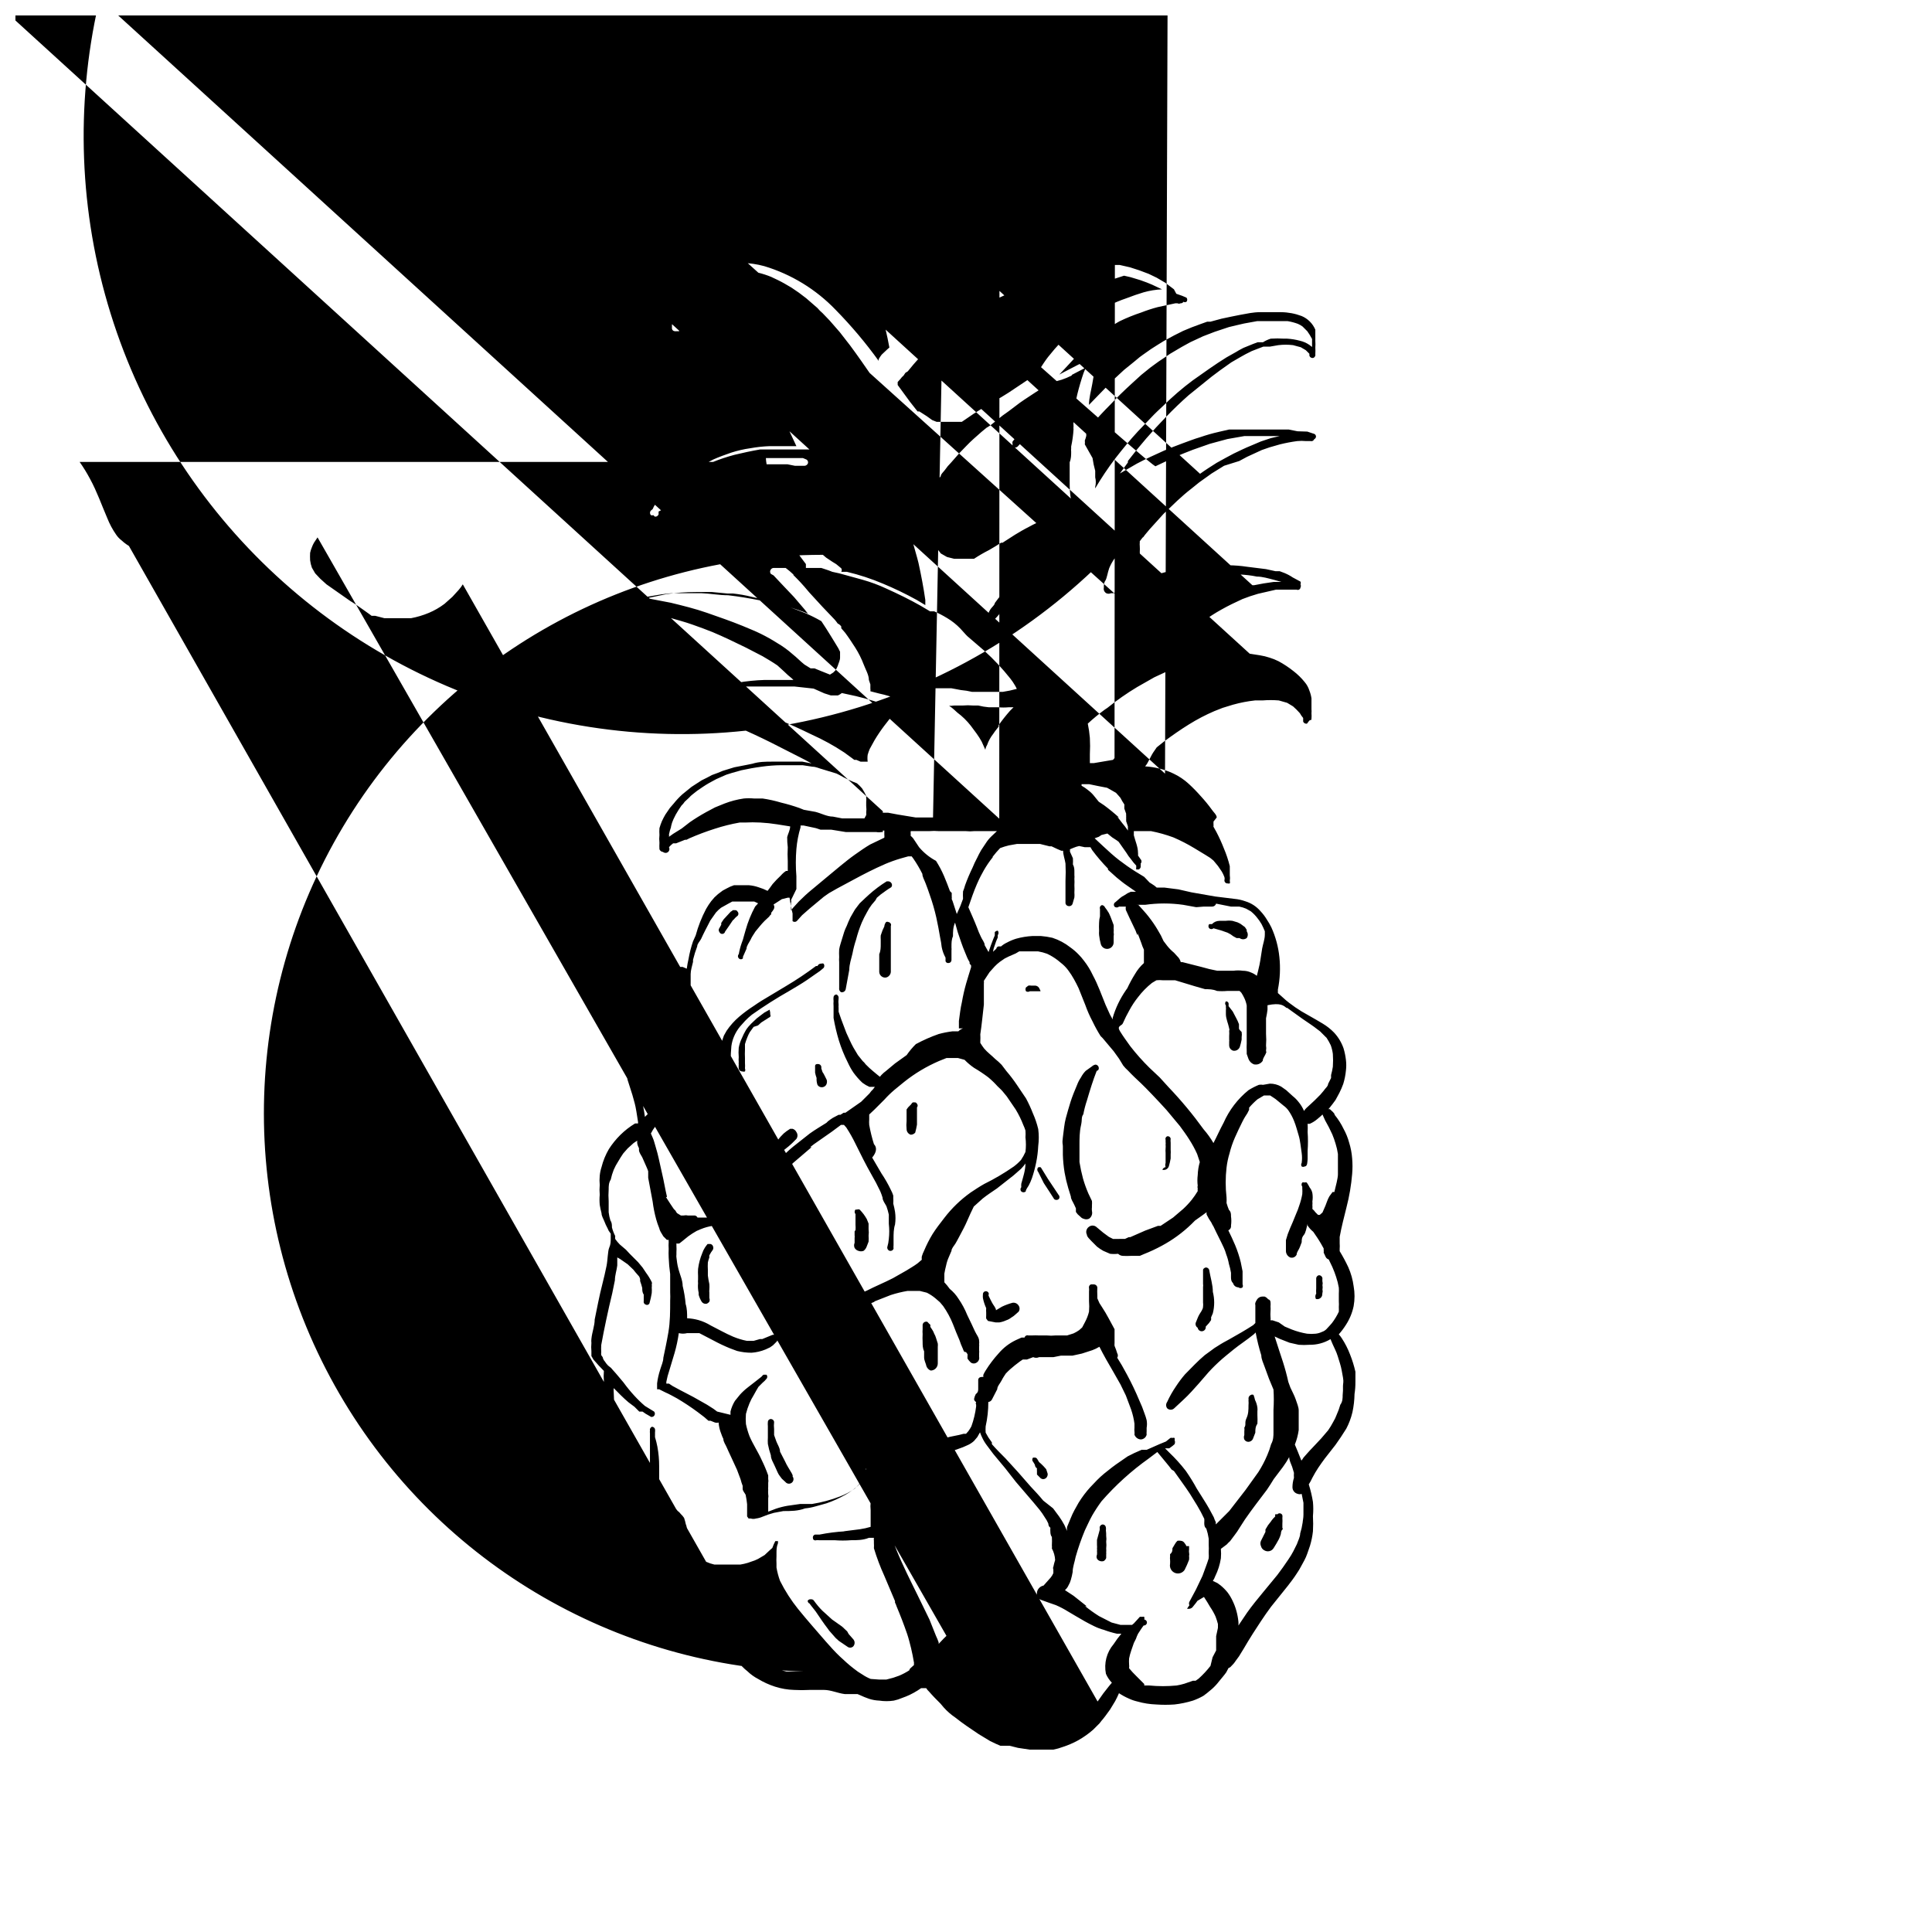 <?xml version="1.0" encoding="UTF-8"?>
<!-- Uploaded to: SVG Find, www.svgrepo.com, Generator: SVG Find Mixer Tools -->
<svg width="800px" height="800px" version="1.1" viewBox="144 144 512 512" xmlns="http://www.w3.org/2000/svg">
 <defs>
  <clipPath id="a">
   <path d="m148.09 148.09h355.91v459.91h-355.91z"/>
  </clipPath>
 </defs>
 <path d="m383.78 287.19-0.395-0.789v0.004c0.148 0.281 0.277 0.57 0.395 0.863z"/>
 <path d="m346.62 543.43v0.395c-0.035-0.129-0.035-0.266 0-0.395z"/>
 <path d="m355.52 570.43 0.078 0.078z"/>
 <g clip-path="url(#a)">
  <path d="m503.2 510.21v-2.676c-0.352-1.559-0.824-3.086-1.414-4.566-0.578-1.52-1.316-2.973-2.207-4.328-0.234-0.363-0.5-0.703-0.785-1.023 0.699-0.789 1.328-1.629 1.891-2.519 0.984-1.512 1.68-3.195 2.043-4.961 0.316-1.742 0.316-3.531 0-5.273-0.227-1.738-0.707-3.434-1.414-5.039-0.684-1.457-1.445-2.875-2.285-4.25v-0.629c0.039-0.473 0.039-0.945 0-1.418v-1.73c0.473-2.676 1.18-5.273 1.812-7.871v-0.004c0.75-2.891 1.25-5.84 1.496-8.816 0.117-1.359 0.117-2.731 0-4.094-0.102-1.414-0.367-2.816-0.789-4.172-0.348-1.289-0.848-2.531-1.496-3.699-0.637-1.324-1.43-2.566-2.359-3.699 0-0.473-0.789-1.023-1.258-1.496h-0.004c-0.129-0.031-0.262-0.031-0.391 0l0.395-0.473c0.473-0.629 1.023-1.258 1.496-1.969l1.023-1.891-0.004 0.004c0.391-0.766 0.73-1.555 1.023-2.363 0.355-1.152 0.594-2.34 0.711-3.543 0.117-0.941 0.117-1.891 0-2.832-0.121-1.039-0.332-2.066-0.633-3.07-0.543-1.551-1.398-2.973-2.519-4.172-0.887-0.914-1.895-1.711-2.988-2.363l-1.73-1.023-3.856-2.203h-0.004c-1.145-0.695-2.25-1.461-3.309-2.281l-0.789-0.629-2.203-1.969v-0.945h0.004c0.562-2.824 0.695-5.719 0.391-8.582-0.277-2.723-0.996-5.379-2.125-7.871-0.344-0.711-0.738-1.395-1.18-2.047-0.488-0.824-1.07-1.59-1.73-2.285-1.066-1.227-2.457-2.129-4.016-2.598-0.914-0.328-1.867-0.539-2.836-0.629l-5.117-0.629-6.297-1.102-3.465-0.789-3.699-0.473h-2.047l-0.551-0.473-0.707-0.473-0.629-0.395-1.418-1.492-2.441-1.496c-1.496-0.945-2.832-1.891-4.172-2.914-1.34-1.023-2.914-2.441-4.25-3.699l-2.281-2.125 1.102-0.395 0.707-0.473 1.574-0.395 1.258 1.023c0.551 0.395 1.18 0.707 1.73 1.18l2.047 2.914 0.004 0.004c0.34 0.586 0.734 1.141 1.18 1.652 0.426 0.613 0.898 1.191 1.418 1.73 0.016 0.184 0.016 0.367 0 0.551-0.035 0.156-0.035 0.316 0 0.473h0.629c0.422-0.148 0.656-0.59 0.551-1.023 0.043-0.18 0.043-0.371 0-0.551 0.301-0.305 0.301-0.797 0-1.102l-0.707-1.023c0.035-0.234 0.035-0.473 0-0.707 0-1.574-0.707-3.07-1.102-4.644v-1.102h4.566v-0.004c2.008 0.395 3.981 0.949 5.902 1.656 1.898 0.816 3.738 1.762 5.512 2.832l2.992 1.812 1.258 0.789 0.867 0.707 1.18 1.418 1.023 1.496v-0.004c0.281 0.477 0.52 0.977 0.707 1.496 0.078 0.258 0.078 0.531 0 0.789-0.023 0.234 0.059 0.469 0.227 0.637 0.168 0.168 0.402 0.254 0.641 0.227 0.18 0.062 0.371 0.062 0.551 0 0.078-0.203 0.078-0.426 0-0.629 0.078-0.523 0.078-1.051 0-1.574v-2.363c-0.395-1.613-0.922-3.191-1.574-4.723-0.574-1.477-1.234-2.922-1.969-4.328l-0.789-1.418h0.004c0.031-0.262 0.031-0.523 0-0.785 0.023-0.184 0.023-0.371 0-0.551l0.863-1.105c0-0.707-0.867-1.418-1.34-2.125h0.004c-0.879-1.207-1.824-2.363-2.836-3.461-1.016-1.16-2.094-2.266-3.227-3.309-1.215-1.121-2.598-2.051-4.094-2.754-2.352-1.098-4.891-1.738-7.477-1.891l0.473-0.629 0.473-0.867 0.867-1.652c0.395-0.707 0.867-1.258 1.258-1.891l0.789-0.629 1.18-0.945c2.125-1.574 4.25-3.07 6.535-4.488l-0.004 0.004c2.164-1.352 4.426-2.535 6.769-3.543l2.203-0.867 2.832-0.867 0.004 0.004c1.879-0.527 3.805-0.895 5.746-1.105h1.969c1.441-0.117 2.887-0.117 4.328 0l2.203 0.629 1.574 0.945c0.645 0.566 1.25 1.172 1.812 1.812 0.242 0.449 0.531 0.871 0.867 1.258v0.945c0.148 0.422 0.59 0.66 1.023 0.551l0.473-0.629c0.473-0.629 0.707 0 0.707-0.707 0.039-0.473 0.039-0.945 0-1.418 0.035-0.34 0.035-0.684 0-1.023v-0.551-2.363c-0.102-0.699-0.285-1.387-0.551-2.047-0.262-0.836-0.691-1.613-1.262-2.281-0.875-1.086-1.879-2.066-2.988-2.914-1.234-0.98-2.551-1.852-3.938-2.598-0.758-0.383-1.551-0.695-2.363-0.945-0.844-0.281-1.715-0.492-2.598-0.629l-5.039-0.789-5.039-0.629h-5.195 0.004c-1.609 0.043-3.215 0.199-4.805 0.473l-3.543 0.789 1.258-1.418c1.18-1.418 2.363-2.832 3.621-4.172h0.004c1.16-1.156 2.394-2.234 3.699-3.227 1.555-1.16 3.188-2.211 4.883-3.148 1.812-1.023 3.621-1.891 5.512-2.754l-0.004-0.004c1.367-0.539 2.758-1.016 4.172-1.414l4.801-1.102h5.434c0.207 0.102 0.453 0.098 0.656-0.012s0.34-0.312 0.367-0.543c0.141-0.27 0.141-0.594 0-0.863 0.113-0.223 0.113-0.488 0-0.711l-2.047-1.102c-0.691-0.469-1.43-0.863-2.203-1.18l-1.258-0.473h-1.102l-2.519-0.551-5.039-0.629c-1.645-0.25-3.301-0.379-4.961-0.395h-5.273l-5.352 0.551c-1.703 0.227-3.387 0.57-5.039 1.023-1.652 0.391-3.281 0.863-4.883 1.418-3.156 1.035-6.211 2.352-9.129 3.934l-0.707 0.473h-0.711c-0.398 0.199-0.863 0.199-1.258 0-0.316-0.195-0.543-0.504-0.633-0.863-0.043-0.184-0.043-0.371 0-0.551 0-0.629 0-1.34 0.395-1.891 0.395-0.551 0.629-2.203 1.023-3.305 0.391-0.949 0.891-1.848 1.496-2.68 0.246-0.324 0.539-0.617 0.867-0.863l0.629-0.395h0.629c0.391-0.074 0.793-0.074 1.18 0h0.551l0.945 0.395h0.473c0.27 0.137 0.508 0.324 0.711 0.551 0.25 0.195 0.461 0.438 0.629 0.707v0.629-1.734 0.004c0.035-0.289 0.035-0.578 0-0.867 0.035-0.551 0.035-1.102 0-1.652-0.031-0.289-0.031-0.578 0-0.867v-0.395l0.551-0.707c0.09-0.168 0.227-0.305 0.395-0.391 0.473-0.707 1.102-1.34 1.652-2.047l3.699-4.094 3.621-3.465c1.18-1.102 2.441-2.203 3.777-3.227l2.047-1.652 3.305-2.363 3.305-2.047 4.019-1.258 2.047-1.102 3.938-1.812 2.047-0.707 2.754-0.789c1.504-0.371 3.027-0.66 4.566-0.867 0.785-0.078 1.574-0.078 2.359 0h1.18c0.391 0.109 0.801-0.094 0.945-0.473 0.219-0.117 0.387-0.312 0.473-0.551 0.047-0.207 0.004-0.426-0.113-0.605-0.117-0.18-0.305-0.301-0.516-0.336l-1.652-0.551-2.598-0.082-2.363-0.473h-15.742l-2.754 0.629-0.004 0.004c-1.676 0.375-3.332 0.852-4.957 1.414-1.652 0.473-3.148 1.102-4.723 1.652l-2.281 0.867-2.519 1.023c-2.441 1.102-4.879 2.203-7.242 3.465l-4.488 2.598 2.125-2.914v-0.395 0.004c3.125-4.082 6.488-7.969 10.074-11.652 1.969-2.047 3.938-3.938 5.984-5.746l6.141-4.961 2.203-1.652 2.992-2.125 2.441-1.418 1.418-0.789 1.574-0.789 1.418-0.551 1.652-0.629h1.734l2.281-0.395-0.004 0.004c1.281-0.156 2.574-0.156 3.856 0l2.047 0.551 1.34 0.789 0.945 0.945v0.473-0.004c0.117 0.453 0.566 0.73 1.023 0.633 0.418-0.148 0.656-0.594 0.551-1.023 0.035-0.578 0.035-1.156 0-1.734 0.043-0.574 0.043-1.152 0-1.73v-1.258-0.867-0.867c-0.688-1.633-1.988-2.934-3.621-3.621-1.738-0.656-3.574-1.004-5.434-1.023h-5.59c-1.812 0-3.543 0.395-5.273 0.707l-2.363 0.473-2.598 0.551-2.914 0.789h-0.867l-1.969 0.707-2.125 0.789-2.281 0.945-1.574 0.789-0.789 0.395-2.754 1.496-1.652 1.023-1.73 1.102-2.125 1.496-0.867 0.629-1.418 1.18-1.258 1.023c-0.629 0.551-1.34 1.023-1.891 1.574l-2.125 1.969-1.496 1.496-5.273 5.434c0-1.812 0.551-3.699 0.867-5.512s0.629-3.543 0.867-5.273v-0.004c0.152-0.332 0.34-0.648 0.551-0.945 0.277-0.344 0.277-0.836 0-1.18h-0.473c-0.176-0.074-0.375-0.074-0.551 0-0.203-0.066-0.426-0.066-0.629 0-0.043 0.207-0.043 0.422 0 0.629-2.519 1.102-4.961 2.363-7.32 3.621l-1.18 0.629 1.18-1.258 3.148-3.387 3.148-3.148 3.387-2.914 2.281-1.652c0.945-0.629 1.891-1.258 2.914-1.812v0.004c1.836-0.879 3.731-1.641 5.668-2.285 1.414-0.555 2.859-1.027 4.328-1.414l4.723-1.023h0.551c0.242 0.141 0.543 0.141 0.789 0 0.316 0.039 0.629-0.117 0.785-0.395 0.246 0.141 0.543 0.141 0.789 0 0.297-0.305 0.297-0.797 0-1.102l-1.102-0.473-1.574-0.551-0.633-1.184-2.281-1.73-2.281-1.34-2.125-1.023-2.519-0.945-2.441-0.789-2.754-0.629h-1.73l-0.004 0.004c-0.125-0.324-0.438-0.543-0.785-0.551h-10.469l-3.148 0.473-2.519 0.473-2.676 0.551h-0.004c-1.629 0.336-3.234 0.781-4.801 1.336l-2.125 0.707-2.285 1.734h-1.18l-4.328 1.574-0.789-1.574c-0.16-0.441-0.375-0.863-0.629-1.258l-0.473-0.867-1.418-2.281c-1.012-1.562-2.117-3.059-3.305-4.488-0.551-0.707-1.18-1.258-1.73-1.891h-0.004c-0.645-0.668-1.324-1.301-2.047-1.887-0.59-0.57-1.223-1.094-1.887-1.574l-2.363-1.496c-0.348-0.266-0.715-0.5-1.102-0.711l-0.945-0.629-2.441-1.258-2.598-1.102c-0.945 0-1.812-0.707-2.754-0.945l-2.519-0.789-2.754-0.707c-1.012-0.234-2.035-0.395-3.07-0.473h-1.73c-1.441-0.121-2.891-0.121-4.332 0-1.598-0.117-3.203-0.117-4.801 0l-3.07 0.473-3.227 0.707c-1.941 0.359-3.859 0.836-5.746 1.418-0.422 0.148-0.66 0.59-0.551 1.023 0.051 0.215 0.195 0.395 0.391 0.5 0.191 0.105 0.422 0.125 0.633 0.051 0.195 0.113 0.434 0.113 0.629 0l1.574-0.629h4.172c1.27 0.273 2.508 0.668 3.699 1.18 1.219 0.477 2.379 1.082 3.465 1.812l1.18 0.945v-0.004c0.922 0.699 1.789 1.461 2.598 2.285l1.18 1.18 1.18 1.34 0.867 1.18c0.281 0.355 0.547 0.723 0.789 1.102l0.629 1.023 0.789 1.34 1.418 2.832c0 0.707 0.629 1.496 1.023 2.281l-0.004 0.004c1.672 4.09 3.039 8.301 4.094 12.594 0.395 1.574 0.707 3.227 1.023 4.879l-0.551 0.473-1.496 1.418c-0.289 0.375-0.551 0.77-0.785 1.18-0.023 0.156-0.023 0.316 0 0.473-3.457-4.797-7.273-9.32-11.414-13.539-5.199-5.418-11.707-9.402-18.895-11.57-1.926-0.527-3.906-0.816-5.902-0.867h-0.945c-1.535 0-3.062 0.16-4.566 0.473-3.898 0.945-7.414 3.062-10.074 6.062-1.109 1.324-1.965 2.848-2.519 4.484-0.227 0.828-0.387 1.668-0.473 2.519-0.078 0.68-0.078 1.367 0 2.047 0.035 0.312 0.035 0.633 0 0.945v0.707c-0.023 0.223 0.051 0.445 0.199 0.609 0.152 0.164 0.363 0.258 0.586 0.258 0.129 0.035 0.266 0.035 0.395 0h0.707l0.707-1.102 0.789-0.867 1.023-0.629h1.496c0.926 0.141 1.824 0.406 2.676 0.785l2.832 1.258 0.004 0.004c0.828 0.461 1.617 0.988 2.359 1.574 1.258 1.074 2.441 2.231 3.543 3.465 1.062 1.176 2.062 2.414 2.992 3.699l1.969 2.832c0.707 1.18 1.496 2.441 2.125 3.699 0.629 1.258 1.18 2.363 1.73 3.621 0.551 1.258 1.18 2.363 1.812 3.543 0.629 1.18 0.707 1.102 1.102 1.574 0.395 0.473 0.789 1.18 1.18 1.652v0.004c0.168 0.293 0.379 0.559 0.629 0.785l2.125 4.566h-7.164 0.004c-1.691 0.066-3.375 0.25-5.039 0.551-1.738 0.242-3.449 0.637-5.117 1.18-1.574 0.551-3.148 1.102-4.723 1.812l-4.488 2.363-3.699 2.441c-1.102 0.789-2.125 1.73-3.148 2.598-1.023 0.867-1.812 1.812-2.676 2.754l-1.258 1.574h-0.004c-0.32 0.434-0.586 0.91-0.785 1.414l-0.473 0.395c-0.309 0.332-0.309 0.848 0 1.18 0.195 0.113 0.434 0.113 0.629 0l0.395 0.395c0.453 0.102 0.906-0.18 1.023-0.629v-0.707l1.73-0.867c0.945-0.551 1.969-0.945 2.914-1.418 1.254-0.555 2.543-1.027 3.856-1.418 1.402-0.387 2.82-0.703 4.254-0.945h6.609c0.672 0.086 1.332 0.242 1.969 0.473l1.891 0.629 1.34 0.707 1.023 0.707 1.496 1.34-0.004 0.004c0.516 0.484 0.992 1.012 1.418 1.574l2.832 3.227 2.519 3.148 1.969 2.363 1.574 2.203 1.652 2.203v1.023h-8.582 0.004c-0.285 0.02-0.543 0.164-0.707 0.395-0.277 0.348-0.277 0.836 0 1.18l0.707 0.395 2.519 2.676 2.914 3.07 2.754 3.227 0.945 1.18c-1.652-0.707-3.387-1.258-5.117-1.812l-3.856-0.945-3.856-0.789c-2.754-0.551-5.512-1.023-8.344-1.34-2.363 0-4.801-0.473-7.164-0.551h-3.227-3.699c-2.441 0-4.879 0.551-7.32 0.945l-0.008 0.008c-2.047 0.352-4.07 0.824-6.062 1.418-0.301 0.113-0.512 0.387-0.551 0.707-0.078 0.203-0.078 0.43 0 0.633 0.039 0.418 0.371 0.75 0.789 0.785h3.227l2.914 0.629c1.969 0.473 3.856 0.867 5.746 1.418s4.016 1.102 5.984 1.812c1.969 0.707 3.543 1.258 5.273 1.969 2.992 1.258 5.902 2.676 8.816 4.094l4.41 2.281c1.34 0.789 2.676 1.574 3.938 2.441l1.73 1.574-0.004-0.004c0.672 0.672 1.383 1.305 2.125 1.891l0.395 0.395h-7.637c-2.375 0.074-4.742 0.312-7.082 0.707-2.598 0.395-5.117 0.789-7.871 1.418s-5.039 1.18-7.477 1.891h-0.004c-2.352 0.723-4.664 1.562-6.93 2.519l-2.281 0.945-1.496 0.789v-0.004c-0.164 0.133-0.262 0.336-0.262 0.551 0 0.215 0.098 0.418 0.262 0.551 0.32 0.266 0.781 0.266 1.102 0 0.32 0.266 0.785 0.266 1.102 0h7.402l6.453 0.551c1.562 0.207 3.113 0.496 4.644 0.867 1.727 0.367 3.41 0.895 5.039 1.574 3.07 1.34 6.141 2.754 9.133 4.25l8.973 4.566 1.73 0.945-2.441-0.473h-7.949c-1.73 0-3.543 0-5.273 0.551l-2.363 0.473-2.441 0.473-3.07 0.945-1.34 0.551-1.496 0.551-1.34 0.707-1.418 0.707-2.68 1.734-2.516 2.047h0.008c-0.797 0.727-1.531 1.516-2.203 2.359l-1.023 1.18-1.18 1.73-0.004 0.004c-0.344 0.586-0.66 1.191-0.941 1.809-0.246 0.594-0.457 1.195-0.633 1.812-0.043 0.602-0.043 1.207 0 1.809-0.078 0.68-0.078 1.367 0 2.047-0.035 0.578-0.035 1.156 0 1.734 0.152 0.398 0.52 0.676 0.945 0.707 0.375 0.328 0.93 0.344 1.316 0.031 0.391-0.309 0.496-0.855 0.258-1.289 0.328-0.383 0.699-0.727 1.102-1.023h0.789l2.363-0.945h0.395l0.789-0.395h-0.004c2.184-0.957 4.418-1.797 6.691-2.519 2.16-0.707 4.371-1.258 6.613-1.652h1.34-0.004c1.391-0.078 2.781-0.078 4.172 0 1.477 0.078 2.949 0.238 4.41 0.473l3.465 0.551c0 0.945-0.551 1.891-0.789 2.832-0.008 0.898 0.047 1.789 0.156 2.68-0.074 1.23-0.074 2.465 0 3.699v2.598h-0.473c-0.5 0.328-0.949 0.727-1.336 1.18-0.777 0.723-1.512 1.484-2.207 2.285-0.473 0.629-0.867 1.258-1.34 1.812l0.004-0.004c-0.758-0.383-1.551-0.699-2.363-0.945-0.836-0.293-1.711-0.48-2.598-0.551h-3.934c-0.684 0.223-1.344 0.512-1.969 0.867l-1.023 0.551-1.258 0.945-0.945 0.867-0.867 1.023v-0.004c-0.492 0.652-0.938 1.336-1.34 2.047-1.172 2.227-2.098 4.578-2.754 7.008l-0.707 1.574c-0.516 1.516-0.91 3.066-1.184 4.644-0.199 0.855-0.359 1.723-0.473 2.598l-1.102-0.473h-5.981c-0.879 0.34-1.723 0.762-2.519 1.262-0.789 0.508-1.523 1.086-2.203 1.73-0.621 0.645-1.199 1.328-1.734 2.047-0.938 1.301-1.73 2.699-2.359 4.172l-0.707 2.203v0.789h-0.004c-0.172 0.148-0.309 0.336-0.395 0.551-0.355 0.879-0.57 1.809-0.629 2.754-0.035 0.34-0.035 0.684 0 1.023v1.18c0.082 1.477 0.238 2.949 0.473 4.41 0.344 2.652 0.844 5.281 1.496 7.871 0.395 1.34 0.867 2.598 1.258 3.938 0.395 1.34 0.395 1.496 0.629 2.281 0.234 0.789 0.629 3.227 0.867 4.879v0.395h-0.789 0.004c-1.43 0.867-2.75 1.898-3.938 3.07-1.125 1.121-2.129 2.363-2.992 3.699-0.879 1.5-1.543 3.117-1.965 4.805-0.242 0.742-0.398 1.508-0.473 2.281-0.078 0.812-0.078 1.629 0 2.441-0.078 0.863-0.078 1.734 0 2.598-0.082 0.891-0.082 1.785 0 2.676 0.117 0.742 0.277 1.477 0.473 2.203 0 0.789 0.551 1.574 0.867 2.441 0.316 0.867 0.707 1.418 1.023 2.203l0.551 0.789v1.18c0 0.867 0 1.652-0.395 2.519s-0.395 3.227-0.707 4.801c-0.629 3.227-1.574 6.375-2.203 9.605l-0.945 4.644c0 1.652-0.707 3.387-0.867 5.117h-0.004c-0.043 0.367-0.043 0.734 0 1.102-0.074 0.734-0.074 1.473 0 2.203v0.867 0.395l0.551 0.945c0.867 1.023 1.812 2.047 2.754 2.992l0.004-0.004c-0.078 0.918-0.078 1.84 0 2.758v10.156-0.004c-0.152 4.019 0.352 8.035 1.496 11.887l1.18 2.754v0.004c0.32 0.781 0.688 1.543 1.102 2.281 0.941 1.59 2.019 3.09 3.227 4.488 0.867 1.023 1.812 1.891 2.754 2.832l1.652 1.34 1.102 0.789v0.629l0.395 1.18h0.004c0.027 0.234 0.027 0.473 0 0.707l0.395 0.945s0 0.789 0.629 1.18l0.629 1.023c0.473 0.707 1.102 1.418 1.652 2.125 0.512 0.617 1.062 1.195 1.652 1.734l0.945 0.945 1.102 0.867v-0.004c1.309 1.055 2.734 1.953 4.254 2.676l1.18 0.551c0.629 1.418 1.258 2.832 1.969 4.25 0.707 1.418 1.891 3.777 2.754 5.746 0.867 1.969 1.023 2.519 1.418 3.856 0.395 1.34 1.102 3.07 1.73 4.644v0.004c0.617 1.617 1.383 3.172 2.285 4.644 0.715 0.98 1.562 1.852 2.516 2.598 0.844 0.816 1.797 1.508 2.836 2.047 1.41 0.855 2.918 1.543 4.488 2.047 1.629 0.523 3.324 0.816 5.035 0.867 1.391 0.078 2.785 0.078 4.172 0h3.777c1.812 0 3.621 0.867 5.512 1.102h3.383l1.812 0.789 1.258 0.473h0.004c0.867 0.277 1.766 0.434 2.676 0.469 1.277 0.195 2.578 0.195 3.859 0 0.754-0.164 1.492-0.398 2.203-0.707 1.438-0.496 2.809-1.156 4.094-1.969l0.945-0.629h1.34-0.004c0.219 0.348 0.484 0.668 0.789 0.945 0.945 1.102 1.969 2.125 2.992 3.148l0.867 1.023h-0.004c0.91 1.016 1.941 1.914 3.07 2.676 1.969 1.574 4.094 2.992 6.219 4.41l2.992 1.812 1.652 0.789 1.102 0.473h2.441l2.203 0.551 3.148 0.473h6.219v-0.004c0.859-0.164 1.703-0.402 2.519-0.711 1.391-0.445 2.734-1.027 4.016-1.73 1.434-0.805 2.777-1.754 4.016-2.836l1.734-1.734 0.473-0.629s0.707-0.789 1.023-1.258l1.258-1.73 1.34-2.203c0.395-0.707 0.707-1.418 1.023-2.125h-0.004c0.824 0.547 1.691 1.023 2.598 1.414 0.73 0.344 1.496 0.609 2.285 0.789 1.613 0.461 3.277 0.723 4.957 0.785 1.625 0.117 3.258 0.117 4.883 0 1.652-0.188 3.289-0.531 4.879-1.023 0.953-0.336 1.875-0.758 2.754-1.258l0.945-0.707 1.418-1.18v-0.004c0.664-0.598 1.27-1.258 1.809-1.965 0.629-0.789 1.34-1.574 1.891-2.363l0.629-1.18c0.25-0.055 0.473-0.195 0.633-0.395 0.48-0.445 0.902-0.945 1.258-1.496l0.867-1.18 1.258-2.047c0.789-1.34 1.574-2.676 2.441-4.016 0.867-1.34 3.07-4.801 4.801-7.086l4.488-5.59c0.789-1.023 1.574-2.047 2.281-3.148 0.707-1.102 0.789-1.18 1.102-1.812l0.945-1.73v0.004c0.309-0.582 0.574-1.188 0.789-1.812l0.707-2.047c0.383-1.258 0.648-2.551 0.789-3.856 0.078-1.34 0.078-2.68 0-4.016 0.117-1.258 0.117-2.523 0-3.777-0.258-1.574-0.625-3.125-1.105-4.644l0.473-0.789 0.473-0.945c0.48-0.918 1.004-1.812 1.574-2.676 0.551-0.867 1.18-1.652 1.73-2.441l2.832-3.621c0.945-1.312 1.891-2.731 2.832-4.25h0.008c0.734-1.395 1.289-2.875 1.652-4.41 0.34-1.578 0.523-3.184 0.551-4.801 0.164-1.066 0.246-2.144 0.234-3.227zm-9.523-44.082m0.395 0m-9.055-55.105 4.172 2.992c1.34 0.945 2.754 1.812 4.016 2.832l0.629 0.473 1.73 1.73h0.004c0.414 0.629 0.781 1.289 1.102 1.969 0.266 0.738 0.449 1.504 0.551 2.285 0.078 1.125 0.078 2.258 0 3.383-0.113 0.746-0.27 1.48-0.473 2.207v0.789l-0.789 1.574c0 0.629-0.789 1.18-1.18 1.812l-0.867 1.023-1.496 1.496-1.18 1.102-0.945 0.867v-0.008c-0.277 0.254-0.516 0.543-0.707 0.867-0.375-0.883-0.879-1.707-1.496-2.441-0.438-0.555-0.938-1.059-1.496-1.496l-1.73-1.574-1.34-0.945c-0.91-0.523-1.941-0.793-2.988-0.785l-1.812 0.316c-0.363-0.07-0.738-0.07-1.102 0-0.957 0.391-1.879 0.867-2.754 1.414-2.863 2.32-5.129 5.289-6.613 8.66-0.945 1.73-1.73 3.543-2.676 5.352-0.746-1.289-1.617-2.5-2.598-3.621-2.84-3.934-5.941-7.668-9.289-11.176l-2.363-2.598-2.676-2.519c-1.832-1.801-3.539-3.719-5.117-5.746-0.945-1.34-1.891-2.598-2.754-4.016-0.867-1.418 0.473-1.34 0.789-2.047h-0.004c0.516-1.184 1.094-2.34 1.73-3.465 0.66-1.219 1.422-2.379 2.285-3.461 1.07-1.41 2.312-2.68 3.699-3.781l1.18-0.707c0.578-0.062 1.156-0.062 1.734 0h3.231l5.195 1.574 2.754 0.789c1.023 0 2.047 0 3.148 0.473l-0.004-0.004c0.891 0.082 1.789 0.082 2.68 0h3.305l0.473 0.473c0.293 0.457 0.555 0.93 0.785 1.418 0.297 0.625 0.508 1.289 0.633 1.969v2.047 5.273 2.754c-0.039 0.656-0.039 1.312 0 1.969v0.789l0.473 1.34v-0.004c0.254 0.648 0.766 1.164 1.414 1.418 0.91 0.219 1.855-0.16 2.363-0.945 0-0.707 0.629-1.34 0.867-2.047 0.234-0.707 0 0 0-0.629 0.078-0.441 0.078-0.895 0-1.34 0.078-1.047 0.078-2.098 0-3.148v-3.227-0.867c0.168-0.754 0.301-1.516 0.391-2.281v-1.18c3.465-0.711 4.254 0.078 5.117 0.785zm-14.797-26.766h2.207-0.004c0.621 0.121 1.227 0.309 1.809 0.551l1.258 0.707 0.004 0.004c0.68 0.547 1.289 1.184 1.809 1.887l0.473 0.629 0.551 0.867c0.32 0.613 0.609 1.246 0.867 1.891-0.016 0.289-0.016 0.578 0 0.863 0 1.258-0.473 2.441-0.707 3.699-0.234 1.258-0.395 2.832-0.707 4.328-0.316 1.496-0.473 1.969-0.707 2.914l-0.004 0.004c-0.453-0.363-0.957-0.656-1.496-0.867-0.691-0.316-1.445-0.477-2.203-0.473-0.836-0.121-1.684-0.121-2.519 0h-4.25c-1.438-0.266-2.856-0.609-4.254-1.023l-4.961-1.258h-0.473 0.004c-0.156-0.605-0.484-1.152-0.945-1.574l-0.867-0.945c-0.633-0.516-1.215-1.098-1.73-1.734l-1.023-1.34-0.707-1.496c-0.629-1.102-1.258-2.203-1.969-3.227-0.707-1.023-1.652-2.281-2.598-3.305l-1.418-1.574c-0.129 0.035-0.266 0.035-0.395 0h2.207c3.34-0.473 6.731-0.473 10.074 0l3.465 0.629 1.969-0.156h2.281c0.477-0.012 0.887-0.332 1.023-0.785zm-32.59-9.762 2.281 2.047c0.867 0.707 1.812 1.496 2.754 2.125l2.363 1.652h-1.336l-0.867 0.395-0.867 0.551c-0.395 0.191-0.766 0.43-1.102 0.711l-1.258 1.102h-0.004c-0.203 0.109-0.348 0.309-0.391 0.535-0.047 0.227 0.012 0.465 0.156 0.645 0.332 0.309 0.848 0.309 1.18 0h1.812c-0.043 0.289-0.043 0.578 0 0.867l0.945 2.047 1.652 3.465v-0.004c0.133 0.441 0.32 0.863 0.551 1.262v-0.551l0.945 2.519c0.188 0.621 0.422 1.227 0.707 1.809v1.023 1.34 1.18c-0.938 0.84-1.734 1.824-2.363 2.914-0.758 1.215-1.441 2.477-2.047 3.777l-0.395 0.551h0.004c-1.531 2.219-2.699 4.66-3.465 7.242v0.473l-0.707-1.258-1.18-2.598c-1.102-2.676-2.047-5.434-3.387-7.871v-0.004c-0.637-1.371-1.43-2.668-2.363-3.856-0.457-0.613-0.957-1.191-1.496-1.73-0.652-0.668-1.363-1.273-2.125-1.812-1.414-1.113-3.012-1.965-4.723-2.519-1.012-0.234-2.035-0.391-3.07-0.473h-2.203c-1.465 0.078-2.918 0.316-4.332 0.711-0.844 0.258-1.66 0.602-2.438 1.023-0.57 0.266-1.102 0.609-1.574 1.023h-0.711c-0.289 0.086-0.504 0.328-0.551 0.629l-0.867 0.789v-0.004c0.086-0.594 0.242-1.176 0.473-1.73 0.215-0.699 0.48-1.383 0.789-2.047-0.016-0.211-0.016-0.422 0-0.629 0.277-0.348 0.277-0.836 0-1.184-0.305 0.02-0.59 0.16-0.789 0.395v0.867l-0.395 0.945-0.629 1.652-0.629 1.812-1.023-1.812c0-0.789-0.707-1.496-1.023-2.281-0.387-0.793-0.73-1.609-1.023-2.441-0.707-1.812-1.496-3.543-2.281-5.352 0.707-2.047 1.418-4.172 2.281-6.141 0.867-1.969 1.18-2.441 1.812-3.621 0.695-1.215 1.484-2.375 2.359-3.465v0.395-0.551c0.613-0.797 1.273-1.559 1.969-2.285 0.746-0.281 1.508-0.52 2.285-0.707l2.203-0.395h6.062l2.519 0.629h0.551l1.496 0.707 1.102 0.473h0.473c0 1.102 0.473 2.281 0.629 3.387 0.078 1.52 0.078 3.047 0 4.566v5.746c-0.051 0.453 0.258 0.863 0.707 0.945 0.242 0.074 0.5 0.047 0.723-0.07 0.219-0.117 0.387-0.32 0.457-0.559l0.473-1.652v-0.004c0.039-0.418 0.039-0.84 0-1.258 0.039-0.656 0.039-1.312 0-1.969 0.039-0.574 0.039-1.156 0-1.73 0.039-0.312 0.039-0.633 0-0.945v-0.789c0-0.707 0-1.34-0.395-2.047v0.004c0.039-0.551 0.039-1.105 0-1.656-0.262-0.578-0.52-1.156-0.781-1.73h-0.004c0.023-0.211 0.023-0.422 0-0.629l0.945-0.395c0.48-0.203 0.984-0.363 1.496-0.473l1.496 0.316h1.496l0.473 0.789-0.004-0.004c1.281 1.719 2.676 3.348 4.172 4.883zm-69.117 68.566m19.051-74.547-1.574-2.363h-0.004c-0.188-0.23-0.398-0.441-0.629-0.629-0.035-0.156-0.035-0.316 0-0.473-0.043-0.262-0.043-0.527 0-0.789h4.805c0.914-0.078 1.836-0.078 2.754 0h7.086c0.703 0.078 1.418 0.078 2.125 0h6.062l-1.496 1.418c-0.539 0.523-1.016 1.102-1.418 1.734l-1.258 1.891c-0.395 0.707-0.789 1.418-1.102 2.125l-0.004-0.004c-0.441 0.816-0.832 1.66-1.18 2.519-0.738 1.512-1.395 3.062-1.969 4.644-0.148 0.562-0.332 1.113-0.551 1.652-0.035 0.656-0.035 1.312 0 1.969l-0.707 1.891-0.945 2.125-0.945-2.914c-0.098-0.352-0.227-0.695-0.395-1.023 0.031-0.234 0.031-0.473 0-0.707v-0.945l-0.473-0.473c-0.473-1.34-1.023-2.676-1.574-4.016-0.598-1.391-1.309-2.734-2.125-4.012-1.711-0.91-3.234-2.141-4.484-3.621zm1.496 6.535m48.332-22.281 1.258 0.707 1.102 0.629 0.707 0.789 0.473 0.551 0.473 0.867 0.551 0.867h0.004c0.023 0.156 0.023 0.316 0 0.473v0.629l0.473 1.34v0.473-0.004c0.031 0.156 0.031 0.316 0 0.473 0.031 0.184 0.031 0.371 0 0.551 0.031 0.156 0.031 0.316 0 0.473l0.473 1.418v1.102l-0.789-1.102-0.707-0.867-1.258-1.652 0.391 0.156c-1.258-1.141-2.57-2.219-3.938-3.227l-1.418-0.945-1.34-1.652h0.004c-0.438-0.531-0.941-1.008-1.496-1.418-0.539-0.445-1.117-0.84-1.73-1.18v-0.395h2.047l2.281 0.473zm-82.34 26.844v-3.387 0.004c-0.199-2.41-0.199-4.832 0-7.242 0.168-1.949 0.535-3.875 1.102-5.75v-0.473h0.789l3.305 0.707 1.18 0.395h2.836l3.856 0.629h8.109v0.004c0.441 0.09 0.895 0.09 1.336 0h0.395v-0.395h0.395c-0.02 0.184-0.02 0.367 0 0.551v0.551c0.039 0.262 0.039 0.527 0 0.789l-3.777 1.812c-1.34 0.789-2.676 1.73-4.016 2.676-1.34 0.945-2.598 1.969-3.856 2.992l-3.699 3.07-3.777 3.148-0.004-0.004c-1.238 1.016-2.418 2.094-3.543 3.231l-1.574 1.73-0.473 0.629c-0.039-0.523-0.039-1.051 0-1.574-0.039-0.156-0.039-0.316 0-0.473 0.082-0.227 0.082-0.48 0-0.707zm41.012-48.648h3.148c0.863-0.078 1.734-0.078 2.598 0h1.418c0.93 0.234 1.879 0.391 2.832 0.473h2.519c0.891 0.082 1.785 0.082 2.676 0h1.34l-0.945 0.945c-1.062 1.203-2.062 2.465-2.992 3.777v0.395c-0.473 0.629-1.023 1.258-1.418 1.891l0.004-0.004c-0.719 0.898-1.277 1.91-1.656 2.992-0.238 0.387-0.398 0.812-0.469 1.262l-0.945-2.125c-0.402-0.738-0.848-1.449-1.34-2.129l-1.574-2.125c-1.02-1.309-2.211-2.473-3.543-3.461l-0.867-0.789h0.004c-0.414-0.383-0.863-0.727-1.34-1.023h1.34zm-11.809 32.434m-2.363-3.543-2.519-0.473h-1.418v-0.395l-236.16-215.3c-0.031-0.34-0.031-0.68 0-1.023v-1.812-2.676c0.473-2.914 0.867-5.902 1.34-8.816l0.395-1.574c0-0.789 0.629-1.496 1.023-2.281h-0.004c0.559-0.965 1.188-1.887 1.891-2.754 0.699-0.871 1.461-1.688 2.281-2.441 0.578-0.387 1.184-0.73 1.812-1.023 0.496-0.238 1.027-0.398 1.574-0.473h1.34l2.281 0.629v0.004c1.047 0.453 2.047 1.008 2.992 1.652 1.309 1.098 2.543 2.281 3.699 3.543 1.18 1.258 2.363 2.519 3.387 3.777 1.023 1.258 0.789 1.258 1.18 1.891-0.039 0.285-0.039 0.578 0 0.863 0 0 0 0.473 0.629 0.473 0.461-0.035 0.828-0.402 0.863-0.867v-0.629c0.707-0.945 1.18-1.969 1.812-2.914l1.652-2.676c1.125-1.41 2.332-2.75 3.621-4.012 1.109-1.23 2.32-2.363 3.621-3.387l2.441-1.496 1.969-0.473h1.652c0.531 0.441 1.008 0.941 1.418 1.496 0.672 0.926 1.227 1.93 1.652 2.992 0.648 1.723 1.074 3.519 1.258 5.352 0.238 2.148 0.238 4.312 0 6.457 0.035 0.418 0.035 0.84 0 1.258l-3.148 1.418h-3.305c-1.445 0.25-2.852 0.699-4.172 1.34-1.395 0.625-2.738 1.363-4.016 2.203-1.258 0.789-2.519 1.812-3.777 2.676l-2.832 2.125-1.652 1.102-1.023 0.707v0.395h234.35-4.566l-4.172 215.93h-4.566zm26.922 1.102-236.16-215.3c0.57-0.465 1.176-0.883 1.809-1.258l4.25-2.203 2.281-0.789h0.004c0.781-0.293 1.605-0.48 2.438-0.551h240.18l2.281 0.473 2.441 0.867 1.102 0.473 1.418 0.945 2.519 1.73 1.73 1.496h-0.707c-1.289 0.387-2.551 0.863-3.777 1.414l-2.832 1.496h-0.004c-0.527 0.324-1.027 0.691-1.492 1.102-0.355-0.457-0.75-0.879-1.184-1.258-0.621-0.613-1.34-1.117-2.125-1.496-0.766-0.387-1.555-0.73-2.359-1.023-1.59-0.523-3.223-0.895-4.883-1.102-1.848-0.305-3.715-0.488-5.59-0.551h-1.258zm36.055-0.867m7.871-10.156 1.102 0.473 1.023 0.551-236.16-215.3c0.633 0.375 1.238 0.797 1.809 1.258l1.258 1.102 1.18 1.258 1.891 2.441 0.004 0.004c0.777 0.945 1.488 1.945 2.125 2.988l1.102 1.891c-0.031 0.289-0.031 0.578 0 0.867l0.867 1.18h-0.004c-0.02 0.156-0.02 0.316 0 0.473 0.629 1.18 1.18 2.441 1.73 3.699h0.004c0.242 0.484 0.453 0.984 0.629 1.496-1.051-1.285-2.266-2.426-3.621-3.387-1.926-1.355-3.953-2.566-6.062-3.621-2.121-0.938-4.301-1.727-6.531-2.359l-2.832-0.629h-1.652 236.63-0.395l-0.945-0.395h-0.945 0.004c0.039-0.184 0.039-0.371 0-0.551 0-0.473-0.629-0.867-0.867-1.418v-0.551l-0.473-0.629c0.074-0.176 0.074-0.375 0-0.551-0.723-0.641-1.516-1.195-2.363-1.652l-2.125-0.945c-1.293-0.496-2.641-0.84-4.012-1.023l5.824-0.867h1.496c0.41 0.113 0.848 0.113 1.258 0h2.285 2.832 2.441l2.203 0.473zm4.723-29.125c1.652-0.473 3.387-0.707 5.039-1.023h6.926c2.441 0 4.879 0 7.242 0.629l2.519 0.473-236.16-215.3c0.918 0.234 1.812 0.547 2.676 0.945 1.402 0.609 2.746 1.344 4.016 2.203 0.711 0.566 1.371 1.199 1.969 1.887 0.309 0.375 0.547 0.801 0.707 1.262v0.945c-0.242-0.309-0.504-0.598-0.789-0.867-1.074-1.047-2.363-1.852-3.777-2.363-1.523-0.641-3.148-1.016-4.801-1.102h235.69c-3.043 0.082-6.07 0.426-9.055 1.023-1.559 0.301-3.09 0.75-4.562 1.34-1.73 0.629-3.387 1.34-5.039 2.125-0.945 0.453-1.863 0.949-2.754 1.496-0.926 0.559-1.816 1.16-2.68 1.809-1.664 1.258-3.242 2.625-4.723 4.094l-1.891 2.047h-0.473l-4.879 3.699-2.125 1.73-1.023 0.867c0 0.004-0.156 216.17-0.156 216.17l-0.395 0.473-5.117 0.867h-1.023v-2.363c0.078-1.441 0.078-2.887 0-4.328-0.105-1.27-0.289-2.531-0.551-3.781 1.426-1.316 2.922-2.551 4.488-3.699l0.707-0.473c2.496-2.016 5.125-3.856 7.871-5.508l4.566-2.598 4.25-1.969zm-16.531-18.105 4.094-1.969c2.281-0.867 4.566-1.73 6.848-2.441l3.938-1.023 3.699-0.707 4.172-0.395h4.41c2.992 0 5.984 0 8.973 0.629 1.496 0 2.992 0.473 4.566 0.867l1.969 0.551h-2.047l-2.676 0.395-2.519 0.473h-0.473l-236.16-215.3c-1.012 0.152-2.016 0.387-2.988 0.707-1.574 0.395-3.07 1.023-4.644 1.574l-1.102 0.551h-0.004c-1.082 0.391-2.137 0.863-3.148 1.418l-3.465 2.047c-1.023 0.629-1.969 1.418-2.914 2.125l-2.676 2.441c-1.73 1.574-3.227 3.387-4.879 5.039l-2.363 2.441 0.004-0.004c-0.484 0.406-0.934 0.855-1.34 1.34-0.277 0.25-0.516 0.543-0.707 0.863v0.395l-0.473 0.867-0.707 0.395c-2.676 1.496-5.352 3.07-7.871 4.801l-2.992 2.281v-9.367c0-3.07 0-5.746 0.707-8.582-0.039-0.391-0.039-0.785 0-1.18v-0.551c0.109-0.625 0.293-1.23 0.551-1.809 0.305-0.496 0.676-0.949 1.102-1.34l0.945-0.707 0.945-0.473 1.418-0.551zm0-15.113h-0.551l-236.16-215.3c-1.75 0.227-3.348 1.098-4.488 2.441-1.496 1.809-2.617 3.894-3.305 6.141-0.617 1.668-1.117 3.379-1.496 5.117-0.789 3.465-1.258 7.008-1.73 10.547-0.473 3.543-0.551 6.613-0.629 9.996v4.879 3.543l-0.004 0.004c-0.68-0.945-1.535-1.746-2.519-2.363-1.133-0.879-2.504-1.402-3.934-1.496h-1.574c-0.422 0.047-0.844 0.047-1.262 0h-2.598c-0.07-0.148-0.07-0.32 0-0.473l-1.18-1.574c-1.023-1.34-2.047-2.676-3.148-3.938v0.004c-2.258-2.43-4.734-4.644-7.402-6.613-2.508-2.094-5.137-4.039-7.871-5.824l-1.023-0.707v-0.004c0.234-0.41 0.5-0.805 0.789-1.18l1.574-2.203c1.812-2.281 3.777-4.41 5.746-6.453v-0.004c2.062-2.164 4.242-4.215 6.535-6.141l1.18-0.867c1.652-1.258 3.387-2.441 5.117-3.543l2.992-1.73-0.004 0.004c0.836-0.508 1.703-0.957 2.602-1.34l1.496-0.551 1.652-0.473h8.5c0.918-0.078 1.84-0.078 2.754 0h1.652l2.203 0.707 1.574 0.789 1.418 0.945h0.004c0.48 0.379 0.93 0.801 1.336 1.258l-0.945 1.34c-38.414 41.594-51.723 100.53-34.91 154.59 16.812 54.066 61.195 95.059 116.43 107.53 55.234 12.473 112.92-5.469 151.34-47.062zm9.211-19.996 5.668-2.676 2.125-0.867 2.203-0.867 4.488-1.574 4.644-1.258 4.488-0.789h10.469-1.102l-2.363 0.551-2.598 0.867-2.598 1.102c-1.574 0.629-3.148 1.418-4.644 2.125l-2.203 1.18-2.281 1.258c-1.496 0.945-2.992 1.891-4.41 2.914l-236.16-215.3c-1.562 1.016-3.059 2.117-4.488 3.309-1.34 1.102-2.676 2.203-3.856 3.387l-0.004-0.004c-2.269 2.168-4.426 4.453-6.453 6.852l-0.789 1.102c-0.664-0.762-1.434-1.422-2.281-1.969-1.496-0.906-3.113-1.598-4.801-2.047l-2.363-0.395h-2.281c0.133-0.363 0.32-0.707 0.551-1.023 0.629-1.18 1.34-2.363 2.047-3.543 2.441-1.73 4.879-3.387 7.871-4.879 2.992-1.496 239.46 213.41 241.28 212.54zm-11.883-16.371c1.73-1.891 3.621-3.699 5.512-5.434l2.676-2.441 2.441-1.969c1.023-0.707 1.969-1.496 2.992-2.125l2.203-1.496 1.73-1.023 1.34-0.789 2.281-1.258 3.387-1.574 3.07-1.18 3.777-1.258 1.969-0.473 2.047-0.473 3.465-0.629h8.109-0.004c0.91 0.152 1.809 0.391 2.676 0.707 0.445 0.191 0.867 0.426 1.258 0.711l1.258 1.258h0.004c0.465 0.652 0.887 1.336 1.258 2.047v1.418 0.707l-0.707-0.551c-0.762-0.523-1.617-0.898-2.519-1.102-1.105-0.301-2.242-0.484-3.387-0.551h-0.789 0.004c-1.18-0.078-2.363-0.078-3.543 0-0.723 0.223-1.41 0.539-2.047 0.945h-1.418l-1.258 0.473-2.519 1.023-1.18 0.629-0.789 0.473-2.519 1.418c-3.07 1.891-5.984 4.016-8.895 6.062v-0.004c-2.777 2.07-5.406 4.332-7.871 6.769-1.102 1.023-2.203 2.047-3.227 3.148l-3.465 3.621c-2.125 2.281-4.094 4.723-6.062 7.242-1.91 2.519-3.672 5.148-5.273 7.875v-0.395c0.211-0.828 0.211-1.691 0-2.519v-1.73c-0.312-1.113-0.547-2.242-0.707-3.387l-2.047-3.621c0.043-0.34 0.043-0.684 0-1.023 0.164-0.406 0.297-0.828 0.391-1.258-0.035-0.422-0.035-0.844 0-1.262l0.945-1.18c1.891-2.125 3.621-4.016 5.434-5.824zm-10.234-7.871 3.777-1.969c-0.242 0.457-0.453 0.93-0.629 1.414-0.629 1.812-1.18 3.699-1.652 5.59-0.473 1.891-0.707 3.621-1.023 5.434v1.652c-0.039 0.523-0.039 1.051 0 1.574-0.039 0.234-0.039 0.473 0 0.707-0.09 1.539-0.301 3.062-0.629 4.566v0.551c-0.039 0.262-0.039 0.527 0 0.789 0 0.945 0 1.891-0.395 2.832v4.961c0 1.652 0 3.305 0.395 5.039 0.395 1.73 0 2.203 0 3.305l-1.969 0.395c-1.605 0.336-3.184 0.781-4.723 1.336-1.574 0.598-3.098 1.309-4.566 2.125-1.258 0.629-2.441 1.34-3.621 2.047l-3.305 2.125h-0.395l-1.496 0.945-1.73 1.023h-0.004c-1.355 0.684-2.668 1.449-3.934 2.285h-5.273l-1.891-0.473-1.652-0.945-0.473-0.629-0.008 0.008c-0.367-0.527-0.738-1.051-1.109-1.578l-0.473-1.34 0.016-0.004c-1.086-2.719-2.375-5.348-3.859-7.871 0.473-0.945 1.023-1.812 1.496-2.676 1.352-2.207 2.824-4.336 4.41-6.379 0-0.551 0.707-1.102 1.102-1.652 0.461-0.68 0.988-1.312 1.574-1.891l1.18-1.34 1.102-1.258c1.258-1.258 2.441-2.598 3.777-3.777l2.047-1.812 1.34-1.102 1.023-0.629 3.227-2.598 1.652-1.18 2.914-2.203 1.258-0.867 2.754-1.812 1.34-0.867 0.004 0.004c0.469-0.336 0.969-0.625 1.492-0.867l1.891-1.18c1.469-0.156 3.148-0.707 5.039-1.652zm13.855-26.293 1.73 0.395 2.598 0.789 1.73 0.629 1.34 0.551 2.676 1.258v-0.004c-1.652 0.07-3.289 0.336-4.879 0.789l-2.203 0.707-2.363 0.867c-1.672 0.566-3.305 1.25-4.883 2.047-1.473 0.707-2.894 1.523-4.25 2.441-1.496 0.965-2.918 2.047-4.25 3.227-2.688 2.41-5.16 5.043-7.398 7.871-0.789 1.023-1.496 2.125-2.203 3.227l-0.551 0.629-0.004 0.004c-0.621 0.664-1.309 1.27-2.047 1.809l-2.598 1.73-3.07 2.047c-0.945 0.551-1.812 1.18-2.754 1.652l-3.227 1.891-3.148 1.969-3.227 2.203h-6.695l-1.18-0.473-1.418-1.023-1.969-1.258h-0.473l-2.043-2.598-3.227-4.41v-0.789l0.707-0.789v0.008c0.246-0.352 0.539-0.672 0.867-0.945l0.473-0.707 0.629-0.395 1.496-1.812c0.641-0.773 1.324-1.508 2.047-2.203 0.43-0.562 0.902-1.09 1.414-1.574l2.281-2.363 0.551-0.473 1.574-1.496 1.652-1.418 2.281-1.812 0.867-0.629 0.707-0.551 2.125-1.574 0.945-0.629c2.598-1.34 5.195-2.519 7.871-3.699h0.629c2.598-0.945 5.117-1.812 7.871-2.598 2.754-0.789 4.879-1.418 7.398-1.969h9.762c0.867 0 1.812 0 2.676 0.473zm-62.582 6.691v-0.004c-1.164-3.269-2.504-6.477-4.016-9.602-0.766-1.512-1.605-2.984-2.519-4.41l-1.574-2.203-1.812-2.125-0.863-0.473-0.789-0.789-1.891-1.652-2.047-1.574h0.004c-1.379-0.93-2.856-1.695-4.41-2.281h-1.102 12.359l2.992 0.707 3.148 1.023 2.992 1.023 1.969 0.867 0.945 0.473 1.57 0.473 0.867 0.551 1.18 0.707 1.73 1.18 1.652 1.34h0.004c0.613 0.484 1.191 1.008 1.73 1.574l1.574 1.574 1.418 1.652 0.945 1.34c0.41 0.52 0.781 1.07 1.102 1.652 0.754 1.055 1.438 2.16 2.047 3.305 0.629 1.18 1.258 2.281 1.812 3.465v0.473h-0.395l-0.945 0.395-1.102 0.629-2.914 1.73-2.836 2.047-1.496 0.945c-2.519 1.574-4.961 3.305-7.398 5.039 0 0-0.395 0-0.629 0.473-1.102-2.992-2.203-6.457-3.305-9.367zm-52.898-1.652-0.004-0.004c0.832-0.977 1.754-1.875 2.754-2.676 1.43-1.086 2.988-1.988 4.644-2.676 1.223-0.469 2.488-0.812 3.781-1.023 1.57-0.16 3.152-0.16 4.723 0l2.676 0.551c1.152 0.285 2.285 0.652 3.387 1.102 1.18 0.551 2.363 1.102 3.465 1.73l1.891 1.102 1.969 1.34 1.969 1.496 2.992 2.598h-0.008c0.406 0.484 0.855 0.934 1.34 1.34l1.891 1.969 2.676 3.07 2.754 3.543c2.047 2.754 3.938 5.512 5.902 8.344l5.902 8.266c2.047 2.914 4.172 5.824 6.375 8.66 1.102 1.496 2.281 2.992 3.543 4.41l1.574 1.652c-1.969 2.281-3.777 4.723-5.512 7.164-0.789 1.18-1.574 2.363-2.281 3.543-0.473-0.707-1.023-1.34-1.574-2.047l-1.73-2.047-2.125-2.125 0.004-0.004c-0.648-0.621-1.332-1.199-2.047-1.734l-0.945-1.414-1.102-1.418c0-0.473-0.867-0.867-1.34-1.34-1.047-1.043-2.207-1.969-3.465-2.754-0.953-0.629-1.953-1.18-2.988-1.652l-3.699-1.496-3.152-1.262h-0.867l-1.73-1.258-0.473-0.395c-0.551-0.629-1.102-1.18-1.574-1.812-0.473-0.629-0.707-1.023-1.102-1.574s-0.945-1.34-1.34-2.047l-0.945-1.812-1.258-2.281c-0.789-1.418-1.496-2.832-2.363-4.172-0.867-1.34-1.652-2.676-2.519-3.938l-3.461-4.324c-1.102-1.34-2.281-2.598-3.543-3.856l-2.047-1.574-1.023-0.707-1.258-0.707h-0.707v-0.008c-0.641-0.418-1.328-0.762-2.047-1.023l-1.418-0.551c-0.652-0.074-1.312-0.074-1.969 0h-0.551c-0.727 0.109-1.438 0.297-2.125 0.551h-1.891c0.023-0.285 0.023-0.578 0-0.863 0.523-1.301 1.18-2.543 1.969-3.699zm1.812 46.762 2.125-1.258 1.258-0.629 1.18-0.473-0.004-0.008c1.926-0.785 3.898-1.441 5.906-1.969 2.281-0.551 4.488-1.023 6.769-1.418h13.301l1.891 0.395 1.34 0.473 0.867 0.473h0.473l2.047 0.789 2.203 1.102c0.914 0.426 1.809 0.898 2.676 1.418 1.586 0.895 3.113 1.895 4.566 2.988 1.156 0.91 2.258 1.883 3.305 2.914l1.812 1.891 1.418 1.73c0.512 0.543 0.984 1.121 1.414 1.73 0.309 0.422 0.57 0.867 0.789 1.34 0.395 0.789 0.707 1.574 1.023 2.363 0.316 0.789 0 0.789 0 1.18 0.176 0.562 0.383 1.113 0.629 1.652 0 0.945 0.629 1.812 0.867 2.754 0.234 0.945 0.945 3.227 1.34 4.879 0.707 3.227 1.34 6.535 1.812 9.84v1.34l-2.363-1.418-0.004 0.004c-2.859-1.574-5.805-2.996-8.816-4.25-3.106-1.32-6.32-2.375-9.602-3.152h-1.496c0.184-0.285 0.184-0.656 0-0.941l-1.34-1.102-1.023-0.629-1.652-1.102-2.285-1.973v-0.785c-0.336-0.664-0.73-1.297-1.18-1.891-1.934-2.883-4.207-5.527-6.769-7.871l-1.891-2.281c-0.629-0.707-1.258-1.496-1.969-2.203l0.004-0.004c-0.785-0.773-1.629-1.484-2.519-2.125-0.75-0.598-1.566-1.102-2.441-1.496h-0.473l-1.812-0.707h-1.496 0.004c-0.996-0.441-2.023-0.809-3.07-1.102l1.102-0.551c1.074-0.449 2.18-0.816 3.305-1.105 1.141-0.289 2.297-0.5 3.465-0.629h7.793l1.969 0.395h2.598c0.402-0.043 0.742-0.32 0.867-0.707 0.086-0.367-0.07-0.75-0.395-0.945l-0.945-0.395h-10.152l-2.754 0.395-2.914 0.789-0.004-0.004c-0.824 0.191-1.641 0.426-2.438 0.711l-1.258 0.551-0.945 0.473h-0.004c-0.297 0.305-0.297 0.793 0 1.102h-4.016 0.004c-1.023-0.082-2.051-0.082-3.07 0-0.781 0.137-1.547 0.348-2.285 0.629 0.16-0.234 0.629-0.707 1.262-1.023zm26.055 27.395-0.004-0.004c-0.645-0.621-1.328-1.199-2.047-1.734h9.449l1.891 0.629 1.023 0.395 1.812 0.395 6.297 1.73-0.004 0.004c2.102 0.594 4.156 1.355 6.141 2.281 3.148 1.418 6.219 2.914 9.133 4.566l2.519 1.496h1.102-0.004c1.195 0.523 2.352 1.129 3.465 1.809 1.273 0.762 2.438 1.688 3.465 2.758l1.496 1.652 0.395 0.395 4.488 3.856h-0.004c2.481 2.246 4.773 4.695 6.848 7.32 0.441 0.547 0.836 1.125 1.184 1.73 0 0 0.395 0.629 0.551 1.023-1.219 0.34-2.453 0.602-3.699 0.789h-8.188c-0.957-0.234-1.934-0.391-2.914-0.473l-2.519-0.473h-6.691c-1.281-0.016-2.555 0.172-3.777 0.551-0.871 0.262-1.715 0.602-2.519 1.023h-0.395l-1.18 1.18c-1.457-0.562-2.957-1.012-4.488-1.336l-2.441-0.629h0.004c0.043-0.234 0.043-0.477 0-0.711v-0.707-0.395l-0.395-1.18c0-1.34-0.867-2.754-1.34-4.016-0.602-1.598-1.367-3.125-2.281-4.566-0.867-1.34-1.73-2.676-2.676-3.938l-1.023-1.18v-0.473c-0.238-0.344-0.566-0.613-0.945-0.785-0.242-0.355-0.508-0.699-0.789-1.023l-3.305-3.465-3.465-3.777c-1.809-2.203-2.91-3.305-4.172-4.566zm-33.691 5.195-0.004-0.004c2.606-0.367 5.238-0.551 7.871-0.551h4.25l4.172 0.395h1.418c1.645 0.172 3.277 0.461 4.883 0.863l4.801 1.102c1.574 0.367 3.148 0.84 4.723 1.418l4.723 1.812c1.457 0.629 2.875 1.336 4.25 2.125 0.867 1.34 1.73 2.598 2.519 3.938 0.789 1.34 1.34 2.125 1.969 3.227l0.473 0.945v0.867 0.707c0 0.707-0.395 1.418-0.629 2.203-0.152 0.383-0.336 0.75-0.551 1.102l-0.629 0.629-0.867 0.551-2.363-0.945-1.73-0.707h-1.023l-1.652-1.023c-1.102-0.867-2.047-1.891-3.148-2.754-1.238-1.102-2.586-2.078-4.016-2.914-1.398-0.891-2.844-1.703-4.332-2.441-1.574-0.789-3.227-1.418-4.879-2.125-3.07-1.258-6.297-2.363-9.445-3.465-3.148-1.102-6.375-1.891-9.605-2.676l-5.746-1.102h-1.023zm7.871 26.609 5.273-1.258 5.039-0.867h8.504 2.441 4.879l5.039 0.551 2.832 1.258 1.73 0.551h1.887v-0.004c0.367-0.164 0.711-0.375 1.023-0.629l3.621 0.789v-0.004c3.348 0.797 6.633 1.82 9.84 3.07h0.473c-0.195 0.371-0.195 0.812 0 1.18l-0.473 0.789-2.203 2.832c-0.938 1.238-1.805 2.523-2.598 3.859l-1.258 2.281h-0.004c-0.219 0.512-0.402 1.039-0.551 1.574-0.082 0.602-0.082 1.211 0 1.812h-1.891l-1.102-0.473h-0.551l-0.629-0.473-2.047-1.496c-2.727-1.805-5.598-3.383-8.578-4.723-3.07-1.496-6.141-2.914-9.289-4.172-1.617-0.699-3.273-1.305-4.961-1.812l-4.723-1.258c-2.027-0.457-4.078-0.797-6.141-1.023-1.73-0.117-3.465-0.117-5.195 0h-4.488 0.551zm-6.613 34.953-0.004-0.008c0.141-0.652 0.352-1.285 0.633-1.891 0.379-0.844 0.828-1.66 1.336-2.438l0.789-1.18v-0.004c0.328-0.305 0.621-0.648 0.863-1.023l1.102-1.023c0.328-0.379 0.699-0.723 1.105-1.023l1.102-0.867c1.023-0.707 2.047-1.418 3.148-2.047l1.891-1.023 1.418-0.629 1.258-0.551 1.496-0.473 2.519-0.707c1.812-0.395 3.543-0.707 5.352-0.945 1.719-0.246 3.457-0.379 5.195-0.391h5.664l2.598 0.395c0.945 0 1.812 0.473 2.754 0.707l3.621 1.102 0.789 0.395h0.004c1.484 0.859 3.039 1.598 4.644 2.203 0.484 0.406 0.93 0.852 1.336 1.336 0.414 0.629 0.785 1.289 1.102 1.969v0.473c0.047 0.367 0.047 0.738 0 1.102v1.102c0.078 0.602 0.078 1.211 0 1.812 0.035 0.207 0.035 0.422 0 0.629l-0.473 0.867h-5.902l-2.441-0.473c-1.574 0-3.07-0.867-4.644-1.258l-3.07-0.551-1.18-0.473c-1.574-0.559-3.176-1.031-4.801-1.418-1.625-0.488-3.281-0.855-4.961-1.102h-2.281c-0.891-0.082-1.785-0.082-2.676 0-1.75 0.25-3.469 0.699-5.117 1.336l-2.519 1.023-2.363 1.258v0.004c-1.488 0.816-2.934 1.711-4.328 2.676l-2.125 1.652-2.281 1.418-1.102 0.789-0.004-0.004c0.047-0.207 0.047-0.422 0-0.629 0.133-0.668 0.316-1.328 0.551-1.969zm-10.469 50.539c0-0.551 0.395-1.023 0.551-1.496l-0.004-0.008c0.234-0.488 0.496-0.961 0.789-1.418 0.242-0.449 0.531-0.871 0.863-1.258l1.102-1.18v-0.004c0.383-0.406 0.805-0.777 1.262-1.102 0.438-0.383 0.914-0.727 1.418-1.023l1.18-0.551c0.738-0.281 1.504-0.492 2.281-0.629h0.867c0.418-0.039 0.84-0.039 1.258 0h1.891v2.914 2.992-0.004c-0.094 0.77-0.223 1.531-0.395 2.285-0.082 0.773-0.238 1.539-0.473 2.281-0.395 1.73-1.18 3.387-1.73 5.117l-0.629 1.023c-0.176 0.352-0.09 0.777 0.207 1.035 0.293 0.258 0.727 0.285 1.051 0.066h0.629l0.707-1.496c0-0.395 0-0.789 0.395-1.18l0.707-1.418h0.004c0.578-1.609 1-3.269 1.258-4.957l0.473-2.754v-2.914-2.914-2.832c0-0.945 0.395-2.203 0.629-3.227v-0.551l0.004-0.004c0.293-1.199 0.66-2.383 1.102-3.539 0-0.707 0.707-1.34 1.023-1.969 0.316-0.629 0.707-1.574 1.102-2.281 0.395-0.707 0.867-1.73 1.34-2.598l1.496-2.125-0.004-0.004c0.41-0.457 0.855-0.879 1.34-1.258l1.969-1.102 1.023-0.551h5.828l1.023 0.473-0.793 0.863c-1.066 1.973-1.91 4.059-2.516 6.219l-0.473 1.652c-0.137 0.594-0.32 1.172-0.551 1.734-0.348 0.973-0.609 1.973-0.789 2.992-0.301 0.305-0.301 0.793 0 1.102 0.133 0.164 0.336 0.262 0.551 0.262s0.418-0.098 0.551-0.262v-0.395l0.945-2.125c0-0.789 0.707-1.652 1.102-2.441 0.152-0.355 0.336-0.699 0.551-1.023l0.707-1.102c0.789-0.945 1.574-1.969 2.441-2.832l1.18-1.102 0.004-0.004c0.137-0.242 0.324-0.457 0.551-0.629v-0.395c0.227-0.273 0.438-0.562 0.629-0.863 0.277-0.406 0.277-0.938 0-1.34l2.203-1.418 1.574-0.391h0.473c0.086 0.766 0.219 1.527 0.395 2.281 0.094 0.637 0.223 1.27 0.395 1.891v1.418 0.629c0.32 0.262 0.781 0.262 1.102 0l1.418-1.574 1.969-1.73 3.777-3.148 1.34-0.945 2.203-1.258 4.25-2.281c2.754-1.496 5.512-2.914 8.422-4.172v-0.008c1.359-0.578 2.754-1.078 4.172-1.496l1.969-0.551h0.945l0.473 0.629v0.004c0.879 1.281 1.668 2.621 2.359 4.012 0 0.789 0.551 1.652 0.867 2.519 0.316 0.867 0.789 2.047 1.102 3.07 0.695 1.957 1.273 3.957 1.73 5.984 0.395 1.73 0.707 3.543 1.023 5.352 0.176 0.805 0.309 1.621 0.395 2.441 0.188 0.992 0.535 1.949 1.023 2.832v0.945c0.113 0.328 0.445 0.531 0.789 0.473 0.207 0 0.406-0.082 0.555-0.23 0.148-0.148 0.23-0.348 0.23-0.555v-2.598c0.035-0.211 0.035-0.422 0-0.633v-0.395c0-0.867 0-1.812 0.395-2.676 0-1.18 0-2.363 0.551-3.621l0.707 2.519c0.629 1.812 1.18 3.621 1.969 5.434l0.551 1.34v-0.004c0.18 0.41 0.391 0.805 0.629 1.184v0.395l0.395 0.473v0.473c-0.473 1.418-0.867 2.914-1.34 4.41l0.004-0.004c-0.453 1.605-0.82 3.234-1.105 4.879-0.395 1.652-0.551 3.305-0.789 4.961v1.969h1.105c-0.477 0.152-0.91 0.426-1.258 0.785h-1.574c-1.223 0.152-2.434 0.391-3.621 0.711-2.09 0.727-4.117 1.625-6.062 2.676-0.902 0.891-1.719 1.867-2.441 2.91l-3.07 2.203-2.363 1.969h0.004c-0.457 0.328-0.879 0.695-1.262 1.105l-0.395 0.473-0.785-0.633-0.945-0.789v0.004c-0.719-0.59-1.402-1.223-2.047-1.891-0.219-0.324-0.484-0.617-0.785-0.867l-1.262-1.574-1.18-1.969c-0.707-1.258-1.258-2.598-1.891-3.938l-1.34-3.543-0.707-2.047v-0.945 0.004c-0.031-0.285-0.031-0.578 0-0.863-0.078-0.578-0.078-1.16 0-1.734 0.074-0.426-0.152-0.848-0.551-1.023-0.379-0.008-0.711 0.258-0.785 0.629-0.047 0.367-0.047 0.738 0 1.105-0.039 0.445-0.039 0.891 0 1.336v3.148c0.352 2.023 0.824 4.019 1.414 5.984 0.625 2.004 1.414 3.953 2.363 5.824 0.422 0.934 0.922 1.828 1.496 2.676 0.703 0.965 1.492 1.859 2.359 2.68l0.945 0.629 0.945 0.473h1.418l-0.473 0.629c-0.355 0.328-0.672 0.699-0.945 1.102l-2.203 2.203-4.172 2.914h-0.473l-0.867 0.551h-0.473l-1.496 0.789v-0.004c-0.461 0.289-0.91 0.605-1.336 0.945l-0.395 0.395c-1.496 0.945-2.992 1.812-4.41 2.832l-4.488 3.543h0.004c-1.176 0.969-2.281 2.023-3.309 3.152h-2.594l-1.418-0.395-1.496-0.867-1.023-1.023-1.023-1.18-1.496-2.047-1.258-2.281-0.004-0.004c-0.414-0.734-0.781-1.5-1.102-2.281v-0.629c-0.371-1.559-0.66-3.137-0.863-4.723 0-2.363-0.551-4.644-0.707-7.008h-0.004c-0.234-2.461-0.234-4.938 0-7.398 0.117-0.895 0.355-1.77 0.711-2.598 0.398-0.938 0.93-1.812 1.574-2.598l1.34-1.496h-0.004c0.566-0.594 1.172-1.145 1.812-1.652 3.199-2.266 6.508-4.367 9.918-6.301 1.574-0.945 3.227-1.891 4.723-2.914l2.363-1.652v0.004c0.699-0.438 1.359-0.938 1.965-1.496 0.312-0.332 0.312-0.848 0-1.184-0.176-0.074-0.371-0.074-0.551 0-0.441-0.031-0.852 0.223-1.023 0.633-0.129 0.027-0.262 0.027-0.391 0-2.527 1.898-5.156 3.66-7.875 5.273l-4.328 2.598c-1.496 0.867-2.914 1.73-4.25 2.676-1.375 0.883-2.691 1.855-3.938 2.914-1.262 1.078-2.375 2.324-3.305 3.699l-0.707 1.258h-0.004c-0.242 0.645-0.453 1.301-0.629 1.969 0 0.945 0 1.891-0.395 2.832v0.004l-1.102 0.945-1.812 1.496c-1.34 1.18-2.676 2.363-4.094 3.387-1.418 1.023-4.801 4.172-7.32 6.141l0.004-0.004c-2.019 1.406-3.894 3.016-5.59 4.801-0.246-1.859-0.613-3.699-1.102-5.512-0.473-1.891-1.18-3.699-1.574-5.59-0.395-1.891-0.707-3.621-0.945-5.512l-0.473-4.566v0.004c0.039-0.734 0.039-1.469 0-2.203 0.043-0.578 0.043-1.156 0-1.734 0.316 0 0.395-0.551 0.551-1.18zm12.828 57.301h0.395zm-7.871-26.688m43.375 142.8h-7.32l-2.125-0.551-2.125-0.707-1.73-0.945-168.23-296.07c-0.465-0.289-0.91-0.602-1.336-0.945l-0.629-0.551h-0.004c-0.547-0.418-1.027-0.922-1.414-1.496-0.957-1.371-1.75-2.852-2.363-4.406-1.496-3.465-2.754-7.086-4.566-10.391-0.824-1.551-1.746-3.051-2.754-4.488h174.76c1.066-0.07 2.125-0.254 3.148-0.551l1.496-0.473 1.574-0.707 0.867-0.473c-0.043 1.352 0.117 2.707 0.473 4.016 0.324 1.059 0.746 2.086 1.258 3.066 0.316 0.801 0.711 1.566 1.184 2.285 1.938 3.07 4.066 6.016 6.375 8.816l3.387 3.938c1.102 1.258 2.125 2.441 3.305 3.621l1.258 1.102c-52.871-0.801-102.16 26.664-129.29 72.055-27.129 45.387-27.984 101.8-2.242 147.99 25.742 46.191 74.172 75.137 127.05 75.941zm76.672 5.824-1.496 2.125-168.23-296.06c-0.32 0.531-0.688 1.031-1.102 1.496l-1.652 1.812-2.125 1.891v-0.004c-1.262 0.953-2.637 1.746-4.094 2.359-1.52 0.637-3.102 1.113-4.723 1.418h-7.082l-2.441-0.629h-0.945l-0.629-0.473-1.652-1.18c-1.102-0.789-2.203-1.574-3.387-2.281l-6.297-4.41-1.652-1.496-1.34-1.418-0.867-1.496c-0.23-0.637-0.391-1.297-0.473-1.969-0.035-0.652-0.035-1.312 0-1.965 0.109-0.512 0.27-1.016 0.473-1.496 0.152-0.41 0.336-0.805 0.551-1.184l0.945-1.418 168.7 294.65 1.496-1.652h-0.004c2-2.129 4.156-4.106 6.457-5.906 1.184-0.934 2.418-1.801 3.699-2.598 0.711-0.371 1.395-0.793 2.047-1.258h1.652c0.301-0.305 0.301-0.797 0-1.102-0.223-0.113-0.484-0.113-0.707 0h-0.473l-0.945 0.473-3.07 0.789c-1.102 0.395-2.203 0.945-3.227 1.418v-0.004c-0.945 0.453-1.863 0.949-2.754 1.496l-3.07 2.047c-1.863 1.48-3.602 3.113-5.195 4.879v0.473-0.867 0.004c-0.203-0.594-0.441-1.172-0.711-1.734l-1.73-4.328-3.07-6.297c-1.969-4.016-3.938-7.871-5.668-12.121-0.473-1.258-1.023-2.519-1.496-3.856-0.473-1.34-1.102-3.07-1.574-4.566-0.473-1.496-0.867-2.598-1.18-3.938v-0.004c-0.23-0.668-0.414-1.352-0.551-2.047l-0.395-1.809s0-0.789-0.789-0.789c-0.461 0.039-0.828 0.406-0.863 0.867v1.18c-0.105 0.336-0.105 0.691 0 1.023v1.262c-0.078 0.703-0.078 1.418 0 2.125v2.047 2.363-0.004c-0.926 0.285-1.875 0.496-2.836 0.633l-4.328 0.551h0.395c-2.277 0.125-4.539 0.418-6.773 0.863h-1.18c-0.215 0.055-0.395 0.195-0.5 0.391-0.105 0.195-0.125 0.426-0.051 0.633-0.004 0.234 0.164 0.434 0.395 0.473 0.148 0.07 0.324 0.07 0.473 0 0.234-0.039 0.473-0.039 0.707 0h4.094c1.469 0.117 2.941 0.117 4.41 0 1.574 0 3.148 0 4.723-0.629h1.34-0.004c-0.043 0.262-0.043 0.527 0 0.785v0.629 0.004c0.031 0.445 0.031 0.891 0 1.336 0.754 2.5 1.676 4.945 2.758 7.32l2.832 6.691c-0.02 0.133-0.02 0.266 0 0.395 0.164 0.301 0.297 0.617 0.395 0.945 1.023 2.441 1.969 4.879 2.832 7.398 0.395 1.18 0.707 2.441 1.023 3.699 0.316 1.258 0.551 2.598 0.789 3.938-0.043 0.18-0.043 0.371 0 0.551l-0.867 0.789c-0.199 0.156-0.34 0.379-0.391 0.629-0.852 0.551-1.746 1.023-2.68 1.418l-1.574 0.551-1.812 0.473h-1.969l-2.199-0.16c-0.773-0.312-1.516-0.711-2.207-1.18-0.801-0.461-1.566-0.988-2.281-1.574-1.34-1.023-2.519-2.125-3.699-3.227-1.18-1.102-2.519-2.598-3.699-3.938-2.441-2.832-4.961-5.668-7.32-8.582v0.004c-1.863-2.316-3.473-4.824-4.805-7.481-0.422-1.148-0.738-2.336-0.945-3.543v-1.023c-0.039-0.656-0.039-1.312 0-1.969v-0.707c0-0.945 0-1.812 0.395-2.754v-0.551h-0.707c-0.309 0.582-0.574 1.188-0.789 1.809l-0.707 0.629-1.34 1.258-1.73 1.023-0.867 0.395-1.812 0.629 0.004 0.004c-0.672 0.203-1.355 0.359-2.047 0.473h-6.848c-0.73-0.168-1.445-0.402-2.129-0.711l-2.125-1.102c-0.734-0.398-1.445-0.848-2.125-1.336l-0.867-0.707-1.023-0.945 0.004-0.004c-0.363-0.32-0.703-0.66-1.023-1.023l-0.867-1.023-1.891-1.102c-0.609-0.574-1.094-1.273-1.418-2.047-0.301-0.547-0.539-1.129-0.707-1.73-0.23-0.715-0.391-1.457-0.473-2.203-0.035-0.578-0.035-1.156 0-1.734v-0.473-2.363-2.441-5.117 0.004c0.004-1.742-0.156-3.481-0.473-5.195-0.164-0.852-0.371-1.691-0.629-2.519v-1.258c0.043-0.289 0.043-0.578 0-0.867-0.102-0.355-0.418-0.609-0.785-0.629-0.422 0.148-0.66 0.59-0.555 1.023-0.035 0.234-0.035 0.473 0 0.707v1.258 4.961 5.273 0.004c-0.078 1.547-0.078 3.094 0 4.644v0.629l-1.34-1.102h0.004c-0.723-0.645-1.406-1.328-2.047-2.047-0.492-0.625-0.938-1.285-1.34-1.969l-1.258-2.281-0.945-2.441c0-1.258-0.707-2.519-0.945-3.699-0.234-1.18-0.789-4.172-1.102-6.219-0.316-2.047-0.551-5.195-0.629-7.871v-0.004c-0.039-0.363-0.039-0.734 0-1.102 1.258 1.258 2.519 2.598 3.938 3.777l1.574 1.18 1.258 1.262h0.867l0.789 0.551 1.496 0.867h-0.004c0.355 0.051 0.711-0.121 0.883-0.438 0.176-0.312 0.137-0.703-0.094-0.98l-2.441-1.496c-1-0.855-1.949-1.777-2.836-2.754-1.008-1.098-1.953-2.254-2.832-3.465-0.945-1.102-1.812-2.203-2.832-3.305l-0.473-0.551-0.789-0.629c-0.332-0.332-0.621-0.703-0.867-1.105-0.289-0.305-0.48-0.688-0.551-1.102l-0.395-0.551c-0.035-0.262-0.035-0.523 0-0.785-0.039-0.629-0.039-1.262 0-1.891 0.395-2.281 0.867-4.488 1.34-6.769 0.473-2.281 1.023-4.644 1.574-6.926l0.707-3.465c0-1.34 0.473-2.598 0.629-3.938v-2.125l0.707 0.395 2.047 1.418 1.496 1.418c0.395 0.473 0.789 1.023 1.258 1.496 0.473 0.473 0.395 0.629 0.551 1.023v0.551l0.004-0.004c0.223 0.594 0.406 1.199 0.555 1.812 0 0.551 0 1.18 0.395 1.73v1.73l-0.004 0.004c-0.098 0.41 0.145 0.828 0.551 0.941 0.207 0.105 0.453 0.102 0.656-0.008s0.344-0.312 0.367-0.543c0.23-0.828 0.414-1.668 0.551-2.519 0.039-0.496 0.039-0.996 0-1.496 0.047-0.258 0.047-0.523 0-0.785 0.082-0.203 0.082-0.426 0-0.629-0.422-0.859-0.922-1.676-1.492-2.441l-0.945-1.418-1.18-1.418-2.203-2.203-1.023-1.102-1.574-1.34-0.004 0.004c-0.461-0.465-0.883-0.965-1.258-1.496-0.031-0.262-0.031-0.527 0-0.789-0.371-0.727-0.66-1.492-0.867-2.281 0-0.629 0-1.258-0.395-1.812-0.23-0.715-0.391-1.453-0.473-2.203v-1.102-1.812c-0.078-1.047-0.078-2.098 0-3.148 0-0.867 0-1.73 0.551-2.598 0.191-0.887 0.453-1.754 0.789-2.598 0.332-0.766 0.727-1.504 1.18-2.203 0.395-0.707 0.867-1.418 1.34-2.125l1.18-1.34 1.574-1.418 0.945-0.629v0.629c0.074 0.473 0.234 0.926 0.473 1.34v0.473c0 0.707 0.551 1.34 0.867 1.969l1.18 2.676c0.152 0.332 0.281 0.676 0.395 1.023v1.102 0.629l1.18 6.297c0.199 1.598 0.516 3.176 0.945 4.727 0.215 0.773 0.477 1.539 0.785 2.281 0.082 0.359 0.215 0.703 0.395 1.023l0.707 1.18 0.945 0.945h0.473c-0.027 0.184-0.027 0.367 0 0.551-0.043 0.602-0.043 1.207 0 1.812-0.039 0.758-0.039 1.52 0 2.281 0.055 1.477 0.184 2.949 0.395 4.41v2.125 2.754c0.039 0.734 0.039 1.469 0 2.203 0 2.754 0 5.59-0.473 8.344s-0.867 4.488-1.34 6.769c0 1.023-0.551 2.125-0.867 3.227l0.004 0.004c-0.375 1.152-0.641 2.34-0.789 3.543v0.629 0.945h0.551l1.574 0.789c1.102 0.473 2.047 1.023 3.07 1.574v-0.004c1.93 1.133 3.793 2.367 5.59 3.699l1.652 1.258 1.18 1.023h0.551l1.18 0.473 0.004 0.004c0.309 0.074 0.633 0.074 0.945 0 0.074 1.027 0.316 2.039 0.707 2.992 0.148 0.457 0.336 0.906 0.551 1.336 0 0.789 0.629 1.574 0.945 2.363 0.316 0.789 1.812 3.856 2.676 5.824l0.945 2.519c0.148 0.586 0.332 1.168 0.551 1.73-0.02 0.262-0.02 0.527 0 0.789 0 0.551 0.551 1.102 0.789 1.574 0.176 0.832 0.305 1.672 0.391 2.519 0.039-0.156 0.039-0.316 0-0.473v1.418 0.945 0.629 0.707l0.395 0.551h0.551c0.461 0.145 0.957 0.145 1.418 0 0.598-0.074 1.18-0.23 1.73-0.473 0.973-0.41 1.973-0.754 2.992-1.023l2.519-0.473c1.969 0 3.856 0 5.746-0.707 0.961-0.094 1.91-0.277 2.836-0.551l2.832-0.789c1.75-0.598 3.434-1.363 5.039-2.281 1.207-0.695 2.34-1.516 3.383-2.441l0.945-1.102c0.395-0.629 0.789-1.18 1.102-1.812v-0.629-1.102c0.102 0.645 0.574 1.168 1.203 1.336 0.629 0.172 1.297-0.043 1.711-0.547-0.113-0.414-0.402-0.758-0.789-0.945-0.367-0.195-0.809-0.195-1.18 0-0.422 0.094-0.789 0.348-1.023 0.707-0.227 0.332-0.438 0.672-0.629 1.023v0.707c0 0.395-0.395 0.707-0.551 1.102v0.004c-0.199 0.391-0.434 0.758-0.711 1.102l-0.945 0.945h0.004c-1.242 0.875-2.594 1.59-4.016 2.125-2.363 0.91-4.82 1.57-7.32 1.969h-3.148l-3.305 0.473-0.004-0.004c-1.066 0.18-2.121 0.445-3.148 0.789l-2.047 0.789v-0.945-2.598c0.078-0.363 0.078-0.738 0-1.102-0.039-0.395-0.039-0.789 0-1.184-0.039-0.234-0.039-0.473 0-0.707v-1.102c0.07-0.34 0.07-0.688 0-1.023v-0.945c-0.496-1.398-1.074-2.766-1.73-4.094-0.945-2.125-2.281-4.094-3.227-6.297-0.398-1.051-0.715-2.129-0.945-3.227-0.078-0.891-0.078-1.789 0-2.68 0.242-0.965 0.559-1.914 0.945-2.832 0.305-0.738 0.672-1.449 1.102-2.125 0.395-0.789 0.867-1.496 1.258-2.203l1.102-1.102v-0.004c0.379-0.301 0.723-0.641 1.023-1.023 0.301-0.305 0.301-0.793 0-1.102h-0.789 0.004c-0.203 0.164-0.391 0.348-0.551 0.551l-1.496 1.18-2.125 1.652v0.004c-0.738 0.566-1.422 1.199-2.047 1.891l-1.34 1.652c-0.539 0.875-0.938 1.832-1.18 2.832v0.867l-3.543-0.867-0.945-0.707-1.73-1.102-3.621-2.047-3.621-1.891-1.891-1.023-0.945-0.629h-0.707v-0.473c0.188-1.016 0.449-2.016 0.785-2.992l1.418-4.723c0.488-1.703 0.855-3.441 1.102-5.195 0.723 0.188 1.48 0.188 2.207 0h3.227l3.777 1.969c1.406 0.762 2.852 1.445 4.328 2.047l1.891 0.707c1.262 0.316 2.559 0.477 3.859 0.473 1.27-0.09 2.519-0.383 3.699-0.867l1.18-0.551 0.789-0.551 0.867-0.867-0.004 0.004c0.387-0.34 0.488-0.902 0.242-1.355-0.246-0.449-0.77-0.672-1.266-0.535l-2.68 1.102h-0.629l-1.652 0.473h-1.812 0.004c-1.238-0.246-2.453-0.617-3.621-1.102-2.047-0.867-3.938-1.969-5.984-2.992h0.004c-1.008-0.617-2.094-1.094-3.231-1.418-0.973-0.27-1.977-0.43-2.988-0.473 0-1.258 0-2.519-0.395-3.777-0.141-1.617-0.406-3.223-0.789-4.801 0-1.496-0.707-2.914-1.102-4.41s-0.395-2.047-0.551-3.148c-0.035-0.234-0.035-0.473 0-0.707v-0.707-0.004c0.039-0.523 0.039-1.051 0-1.574v-0.707c0.258 0.074 0.531 0.074 0.789 0l0.707-0.551 1.652-1.34c0.707-0.516 1.441-0.988 2.203-1.414l1.102-0.473h0.004c0.984-0.41 2.016-0.699 3.066-0.867h3.309c0.32 0.266 0.781 0.266 1.102 0 0.301-0.305 0.301-0.797 0-1.102l-0.156-0.078c-0.578-0.285-1.184-0.496-1.812-0.633-1.086-0.246-2.191-0.379-3.305-0.391h-3.07c-0.141-0.285-0.402-0.488-0.711-0.551h-1.891 0.004c-0.363-0.082-0.738-0.082-1.102 0h-0.711l-1.023-0.629v-0.004c-0.156-0.191-0.289-0.402-0.391-0.629l-0.473-0.473c-0.629-0.867-1.18-1.812-1.812-2.754-0.629-0.945 0 0 0-0.551-0.473-1.969-0.789-4.016-1.258-5.984-0.473-1.969-0.789-3.699-1.258-5.512-0.473-1.812-0.551-1.812-0.789-2.754-0.234-0.945-0.629-1.652-0.945-2.441v0.004c0.328-0.668 0.723-1.305 1.18-1.891l1.891-2.047 2.281-1.969c1.574-1.496 2.992-2.992 4.488-4.566s3.07-3.07 4.644-4.41l3.856-3.227v2.441 3.465 3.856c0.195 2.809 0.59 5.598 1.184 8.348 0.258 1.254 0.598 2.488 1.023 3.699 0.5 1.316 1.133 2.586 1.887 3.777 0.402 0.637 0.852 1.238 1.34 1.812 0.402 0.531 0.852 1.031 1.34 1.492l2.125 1.812 0.867 0.473h1.18l-0.473 0.707c-1.527 2.363-2.449 5.07-2.676 7.871v2.363 0.629 2.363c-0.035 0.367-0.035 0.734 0 1.102 0.031 0.156 0.031 0.316 0 0.473 0 0.789 0 1.574 0.551 2.363 0.551 0.789 0.707 1.969 1.18 2.914l1.258 2.598 1.18 3.465v1.574l0.707 2.598v1.34l0.004-0.008c0.035 0.238 0.035 0.477 0 0.711v0.473c0.117 0.449 0.566 0.727 1.023 0.629 0.418-0.148 0.656-0.59 0.551-1.023 0.035-0.156 0.035-0.316 0-0.473v-0.789c0-0.316 0-0.945-0.395-1.418-0.395-0.473-0.473-1.969-0.789-2.992l0.004 0.004c0.031-0.312 0.031-0.629 0-0.945 0-0.867-0.473-1.73-0.629-2.598-0.195-0.621-0.355-1.25-0.473-1.887-0.039-0.633-0.039-1.262 0-1.891 0-1.102-0.395-2.125-0.551-3.148 0.078-0.336 0.078-0.688 0-1.023v-4.172c-0.039-0.684-0.039-1.367 0-2.047-0.121-0.891-0.121-1.789 0-2.676 0.16-0.887 0.398-1.754 0.707-2.598 1.016-2.09 2.285-4.047 3.777-5.828 1.051-1.398 2.207-2.715 3.465-3.934l4.879-4.172h-0.395l1.023-0.789 4.723-3.305 2.441-1.812h0.789l0.629 0.707v0.004c0.906 1.387 1.723 2.832 2.441 4.328l2.047 4.094c0.707 1.34 1.418 2.754 2.203 4.094 0.789 1.34 1.574 2.832 2.281 4.328h0.004c0.242 0.566 0.453 1.145 0.629 1.73 0 0.789 0.629 1.496 1.023 2.281v0.004c0.254 0.719 0.465 1.457 0.629 2.203v2.441c0.156 1.332 0.156 2.68 0 4.016-0.055 0.719-0.188 1.434-0.395 2.125-0.098 0.453 0.18 0.906 0.629 1.023 0.434 0.105 0.875-0.133 1.023-0.551-0.035-0.316-0.035-0.633 0-0.945v-1.73c0-1.258 0-2.519 0.395-3.777v-0.004c0.156-1.098 0.156-2.211 0-3.305-0.117-0.742-0.277-1.48-0.473-2.203 0.039-0.5 0.039-1 0-1.496v-0.633c-0.16-0.516-0.371-1.016-0.629-1.492-0.73-1.531-1.574-3.004-2.519-4.41l-2.441-4.172c1.262-1.496 1.262-2.754 0.473-3.543-0.531-1.676-0.949-3.387-1.258-5.117-0.039-0.496-0.039-0.996 0-1.496v-1.258l1.418-1.34 2.598-2.598c0.832-0.926 1.727-1.793 2.676-2.598l2.598-2.125c2.812-2.238 5.91-4.09 9.211-5.512l1.969-0.789h3.07l1.73 0.473v0.004c0.766 0.789 1.609 1.504 2.519 2.125 1.305 0.766 2.566 1.605 3.777 2.519 0.871 0.727 1.688 1.516 2.441 2.359 0.473 0.473 0.945 0.867 1.34 1.34 0.395 0.473 0.707 0.867 1.102 1.34l2.363 3.465-0.004-0.004c0.809 1.328 1.492 2.723 2.047 4.172 0.219 0.461 0.402 0.934 0.551 1.418 0.047 0.602 0.047 1.207 0 1.812 0.16 1.277 0.16 2.574 0 3.856-0.332 0.742-0.727 1.453-1.18 2.125-0.574 0.637-1.207 1.219-1.891 1.73-2.504 1.742-5.137 3.297-7.871 4.644-1.258 0.707-2.441 1.496-3.621 2.281v0.004c-2.629 1.875-4.961 4.129-6.93 6.691-1.102 1.418-2.203 2.832-3.148 4.328-0.84 1.387-1.578 2.832-2.203 4.332-0.258 0.504-0.469 1.031-0.629 1.574-0.043 0.285-0.043 0.578 0 0.863l-1.102 0.945c-0.945 0.707-2.047 1.34-3.07 1.969l-3.465 1.969c-2.281 1.18-4.644 2.125-6.926 3.305-1.227 0.508-2.414 1.113-3.543 1.812-1.258 0.789-2.519 1.574-3.699 2.441l-3.07 2.519-0.629 0.707-0.789 0.707-1.34 0.234c-0.195 0.258-0.195 0.613 0 0.867-0.309 0.332-0.309 0.848 0 1.18 0.305 0.227 0.719 0.227 1.023 0 0.23 0.188 0.559 0.188 0.789 0l1.102-1.18 1.023-0.789 1.73-0.945 2.832-1.496 0.004 0.004c2.176-1.16 4.41-2.211 6.691-3.148h-0.238l4.41-1.73v-0.004c1.465-0.477 2.965-0.844 4.488-1.102h3.227l1.891 0.473c0.816 0.406 1.582 0.91 2.281 1.496l1.18 1.023 0.867 1.023c1.047 1.496 1.922 3.106 2.598 4.801 0.551 1.418 1.102 2.832 1.73 4.25v0.004c0.242 0.75 0.531 1.488 0.867 2.203 0.098 0.301 0.23 0.594 0.395 0.867l0.473 0.078 0.395 0.551v0.473h-0.004c-0.023 0.234-0.023 0.473 0 0.707 0.246 0.375 0.539 0.719 0.867 1.023 0.469 0.34 1.105 0.34 1.574 0 0.504-0.316 0.754-0.914 0.629-1.496v-0.945c0.043-0.258 0.043-0.523 0-0.785v-0.945c0.039-0.234 0.039-0.473 0-0.707 0.043-0.289 0.043-0.582 0-0.867 0-0.867-0.707-1.652-1.102-2.519-0.395-0.867-1.34-2.914-2.047-4.328-0.602-1.496-1.367-2.922-2.281-4.254-0.637-1.016-1.434-1.918-2.363-2.676-0.43-0.609-0.902-1.188-1.418-1.73v-0.473-1.812c0.121-0.742 0.281-1.477 0.473-2.203 0.152-0.758 0.391-1.496 0.711-2.203l0.707-1.652c0-0.629 0.629-1.258 1.023-1.891 0.395-0.629 1.496-2.754 2.203-4.094 0.707-1.34 1.18-2.598 1.812-3.938l0.867-1.812 2.363-2.125c1.18-0.945 2.519-1.812 3.777-2.676l4.41-3.465 1.969-1.73-0.004 0.004c0.434-0.438 0.828-0.91 1.18-1.418 0 1.812-0.629 3.621-1.102 5.352-0.031 0.316-0.031 0.633 0 0.945-0.301 0.309-0.301 0.797 0 1.102 0.332 0.312 0.848 0.312 1.18 0 0-0.473 0.473-1.023 0.789-1.574 0.336-0.633 0.625-1.293 0.863-1.969 0.453-1.34 0.82-2.707 1.105-4.094 0.297-1.449 0.48-2.926 0.551-4.406 0.195-1.488 0.195-3 0-4.488-0.344-1.43-0.816-2.828-1.418-4.172-0.523-1.348-1.129-2.66-1.812-3.934l-2.438-3.621c-0.852-1.262-1.77-2.469-2.758-3.621l-1.258-1.652v-0.004c-0.539-0.562-1.117-1.09-1.73-1.574-0.945-0.945-2.047-1.73-2.914-2.754-0.367-0.48-0.711-0.98-1.023-1.496v-0.395c0.039-0.629 0.039-1.258 0-1.887 0.395-2.598 0.629-5.195 0.945-7.871v-2.363-1.652-1.496c0.031-0.262 0.031-0.527 0-0.789l1.496-2.281 1.34-1.496h-0.004c0.438-0.457 0.91-0.879 1.418-1.262l1.258-0.867 1.102-0.551 1.812-0.789 0.945-0.551h5.039v0.004c0.805 0.137 1.594 0.348 2.359 0.629 1.008 0.473 1.957 1.055 2.836 1.734l1.34 1.102h-0.004c0.559 0.492 1.059 1.047 1.496 1.652 0.52 0.703 0.992 1.441 1.418 2.203 0.473 0.789 0.867 1.652 1.258 2.441l1.73 4.328h0.004c0.539 1.547 1.199 3.047 1.969 4.488 0.629 1.328 1.34 2.617 2.125 3.859l0.551 0.551 2.914 3.465 1.418 1.969 1.102 1.812-0.004-0.004c0.379 0.48 0.801 0.93 1.262 1.336 1.102 1.18 2.281 2.281 3.465 3.387 1.18 1.102 4.566 4.644 6.769 7.086l3.543 4.25c0.867 1.18 1.73 2.363 2.519 3.621h-0.004c0.777 1.207 1.461 2.469 2.047 3.777l0.707 2.125h0.004c-0.332 1.129-0.516 2.293-0.555 3.465-0.117 0.941-0.117 1.891 0 2.832-0.082 0.23-0.082 0.48 0 0.711-0.035 0.234-0.035 0.473 0 0.707-0.477 0.793-1.004 1.555-1.574 2.285-0.699 0.867-1.461 1.684-2.281 2.438l-2.676 2.281-3.305 2.203h-0.707l-3.387 1.258-3.938 1.73h-0.395l-1.023 0.473h-1.34l-0.629 0.008h-1.18l-1.102-0.551-1.496-1.102-1.891-1.574v-0.004c-0.559-0.418-1.328-0.418-1.887 0-0.695 0.469-0.934 1.383-0.551 2.129 0 0.551 0.707 1.102 1.18 1.652l1.496 1.496c0.52 0.41 1.07 0.781 1.652 1.102l1.812 0.789v-0.004c0.703 0.082 1.418 0.082 2.125 0 0.336 0.336 0.785 0.531 1.258 0.551 0.707 0.039 1.418 0.039 2.125 0h2.363l1.102-0.473c1.617-0.637 3.195-1.375 4.723-2.203 2.875-1.543 5.523-3.477 7.871-5.746l0.945-0.945 1.891-1.34 1.18-0.867v0.004c-0.043 0.207-0.043 0.422 0 0.629 0.359 0.742 0.781 1.453 1.258 2.125 0.156 0.359 0.34 0.699 0.555 1.023 0.867 1.891 1.891 3.777 2.754 5.668 0.258 0.559 0.469 1.141 0.629 1.734 0.32 0.812 0.555 1.656 0.707 2.516 0.242 0.773 0.426 1.562 0.555 2.363v1.023c0 0.629 0 1.18 0.551 1.73 0.172 0.645 0.75 1.094 1.414 1.102 0.32 0.266 0.785 0.266 1.102 0 0.117-0.246 0.117-0.535 0-0.785v-0.551-1.34-1.574l-0.473-2.363 0.004 0.004c-0.383-1.559-0.883-3.086-1.496-4.566-0.551-1.34-1.18-2.598-1.812-3.938 0.496-0.207 0.789-0.727 0.711-1.258 0.117-0.809 0.117-1.633 0-2.441 0-0.629 0-1.18-0.551-1.73h-0.004c-0.242-0.594-0.453-1.195-0.629-1.812 0.031-0.496 0.031-0.996 0-1.496-0.301-2.613-0.301-5.254 0-7.871 0.148-1.281 0.414-2.543 0.789-3.777 0.352-1.43 0.828-2.824 1.418-4.172 0.629-1.418 1.258-2.754 1.969-4.172 0.707-1.418 0.867-1.496 1.34-2.281l0.473-0.945-0.004-0.004c0.016-0.184 0.016-0.367 0-0.551 0.676-0.793 1.41-1.527 2.203-2.203l1.73-1.023h1.652l1.418 0.945 2.203 1.812 0.004-0.004c0.449 0.332 0.848 0.73 1.18 1.184 0.605 0.855 1.105 1.781 1.496 2.754 0.551 1.34 0.867 2.676 1.258 3.938 0.395 1.258 0.551 3.148 0.789 4.644 0.117 0.859 0.117 1.734 0 2.598-0.188 0.285-0.188 0.656 0 0.941 0.242 0.141 0.543 0.141 0.785 0 0.789 0 0.707-1.258 0.789-1.969v-2.203c0.117-1.648 0.117-3.309 0-4.957 0.039-0.734 0.039-1.473 0-2.203 0.203 0.078 0.426 0.078 0.629 0 0.684-0.305 1.32-0.703 1.891-1.184l1.023-0.867 0.391-0.391 0.707 1.574h0.004c0.691 1.199 1.32 2.434 1.891 3.699 0.332 0.797 0.621 1.609 0.863 2.441 0.285 0.898 0.496 1.82 0.629 2.754v2.598 2.832c0 0.945-0.551 3.07-0.945 4.644h-0.473l-0.867 1.18 0.004 0.004c-0.215 0.379-0.398 0.773-0.551 1.18l-0.473 1.258-0.789 1.812-0.707 0.629h-0.473l-0.707-0.707c-0.219-0.324-0.484-0.617-0.789-0.867 0.035-0.34 0.035-0.684 0-1.023 0.039-0.312 0.039-0.629 0-0.945 0.117-0.727 0.117-1.473 0-2.203-0.105-0.551-0.348-1.066-0.707-1.496-0.227-0.465-0.492-0.91-0.789-1.336-0.203-0.066-0.422-0.066-0.629 0-0.176-0.074-0.375-0.074-0.551 0-0.262 0.32-0.262 0.781 0 1.102v0.395c0.039 0.523 0.039 1.047 0 1.574-0.18 1.016-0.441 2.016-0.785 2.988-0.242 0.781-0.531 1.543-0.867 2.285l-0.867 2.125c-0.473 1.102-0.945 2.125-1.34 3.227l-0.473 1.574v0.867 1.023 1.102h0.004c0.051 0.754 0.547 1.402 1.258 1.652h0.551c0.445-0.094 0.82-0.383 1.023-0.785 0-0.707 0.629-1.34 0.867-2.047l0.473-1.258c0-0.629 0-1.258 0.551-1.891 0.551-0.629 0.707-1.969 1.023-2.992v0.473c0.41 0.625 0.914 1.18 1.496 1.652 0.707 1.023 1.418 2.047 2.047 3.148l0.707 1.258v0.395c0.039 0.234 0.039 0.477 0 0.711l0.551 1.18c0.164 0.309 0.449 0.539 0.789 0.629l0.945 1.969c0.387 0.875 0.727 1.766 1.02 2.676 0.312 0.926 0.547 1.871 0.711 2.836 0.035 0.523 0.035 1.047 0 1.574v2.047c0.035 0.496 0.035 0.996 0 1.496 0.023 0.418 0.023 0.84 0 1.258-0.5 1.059-1.105 2.059-1.812 2.992l-0.551 0.629-0.945 1.023c-0.332 0.324-0.734 0.566-1.18 0.707-0.52 0.25-1.078 0.41-1.652 0.473-0.758 0.078-1.523 0.078-2.281 0-1.371-0.234-2.719-0.605-4.016-1.102l-1.891-0.789-1.574-1.102-1.652-0.551h-0.551c0.043-0.285 0.043-0.578 0-0.863-0.039-0.5-0.039-1 0-1.496 0.039-0.445 0.039-0.895 0-1.34 0.043-0.363 0.043-0.734 0-1.102 0.008-0.379-0.258-0.711-0.629-0.785-0.242-0.32-0.57-0.566-0.945-0.711h-0.473c-0.645-0.027-1.254 0.309-1.574 0.867-0.164 0.246-0.297 0.508-0.395 0.785-0.066 0.207-0.066 0.426 0 0.633v3.07 1.652l-0.551 0.551-1.496 0.945-1.574 0.945-3.305 1.891c-1.023 0.551-2.047 1.102-2.992 1.73-0.609 0.348-1.188 0.742-1.734 1.18l-1.73 1.258c-1.891 1.574-3.543 3.387-5.273 5.117-0.855 0.996-1.645 2.051-2.363 3.148-0.906 1.32-1.699 2.715-2.359 4.172-0.355 0.496-0.355 1.16 0 1.656 0.52 0.52 1.367 0.52 1.887 0 1.574-1.496 3.148-2.832 4.566-4.41 1.418-1.574 2.441-2.676 3.621-4.094 1.18-1.418 2.281-2.519 3.543-3.699 1.258-1.18 2.676-2.281 4.016-3.387 1.34-1.102 3.621-2.598 5.352-4.016l0.473-0.473v0.004c0.379 2.047 0.879 4.07 1.496 6.059 0 1.023 0.551 2.047 0.867 2.992l1.18 3.227 1.18 2.832v0.004c0.117 1.781 0.117 3.57 0 5.352v3.227 2.754c0 0.945 0 2.047-0.629 3.148v0.004c-0.27 0.992-0.613 1.969-1.023 2.914-0.66 1.559-1.449 3.059-2.359 4.484l-3.387 4.723-4.328 5.59-3.543 3.543c-0.035-0.184-0.035-0.367 0-0.551-0.219-0.43-0.402-0.879-0.551-1.34l-0.551-1.023c-0.473-0.867-0.867-1.652-1.418-2.519-0.551-0.867-1.652-2.676-2.519-4.016v0.004c-0.883-1.629-1.855-3.203-2.914-4.723-1.344-1.738-2.816-3.371-4.406-4.883l-1.102-1.102h1.102l0.867-0.629 0.551-0.473c0.156-0.352 0.156-0.754 0-1.102 0.066-0.18 0.066-0.375 0-0.551-0.18-0.074-0.375-0.074-0.551 0-0.18-0.062-0.375-0.062-0.555 0l-1.18 0.945-1.73 0.707-1.418 0.629-1.969 0.867h-1.336l-1.969 0.867-1.73 0.867-2.047 1.418c-1.418 0.945-2.832 2.047-4.172 3.148-1.34 1.102-2.441 2.281-3.621 3.543l-0.004-0.004c-1.176 1.289-2.231 2.684-3.148 4.172l-1.102 1.969c-0.387 0.711-0.73 1.449-1.023 2.203l-0.945 2.281c-0.043 0.34-0.043 0.684 0 1.023l-0.707-1.574c-0.426-0.789-0.898-1.551-1.418-2.281l-1.574-2.125-2.598-2.047c-1.102-1.34-2.203-2.519-3.387-3.777l-3.305-3.777-3.305-3.621c-1.258-1.258-2.441-2.441-3.621-3.777v-0.473l-0.945-1.34-0.707-1.258v-0.004c-0.039-0.551-0.039-1.102 0-1.652 0.473-2.121 0.711-4.285 0.707-6.457 0.398-0.047 0.746-0.281 0.945-0.629l1.418-2.754c0-0.789 0.789-1.574 1.18-2.363 0.395-0.789 0.707-1.18 1.102-1.812v0.004c0.758-0.797 1.574-1.531 2.441-2.207l1.34-1.023 0.707-0.473h1.102l1.652-0.629c0.5 0.23 1.074 0.23 1.574 0h3.777l1.969-0.395h3.066l2.519-0.551 2.676-0.867 0.004 0.004c0.688-0.25 1.344-0.566 1.969-0.945 1.102 2.203 2.363 4.41 3.621 6.535l1.969 3.465 1.418 2.914 1.418 3.777-0.004-0.004c0.41 1.203 0.699 2.441 0.867 3.699v1.102 0.004c-0.039 0.312-0.039 0.629 0 0.941 0.039 0.289 0.039 0.578 0 0.867 0.25 0.711 0.898 1.207 1.652 1.262 0.75-0.016 1.398-0.531 1.574-1.262-0.031-0.289-0.031-0.578 0-0.867v-0.945 0.004c0.121-0.68 0.121-1.371 0-2.047-0.148-0.59-0.332-1.168-0.551-1.734-0.402-1.207-0.875-2.391-1.418-3.543-0.945-2.281-2.047-4.566-3.227-6.769-1.18-2.203-1.652-2.992-2.598-4.488v0.004c0.23-0.363 0.23-0.82 0-1.184-0.199-0.668-0.438-1.324-0.707-1.965-0.031-0.238-0.031-0.477 0-0.711v-3.699l-1.574-2.914c-0.551-1.023-1.102-1.969-1.73-2.914l-0.707-1.102-0.551-1.258v-0.789l-0.004 0.004c-0.039-0.711-0.039-1.418 0-2.129-0.07-0.43-0.43-0.754-0.867-0.785h-0.789 0.004c-0.41 0.113-0.652 0.531-0.551 0.945 0.035 0.312 0.035 0.629 0 0.945v2.519c0.078 0.941 0.078 1.891 0 2.832-0.246 0.988-0.617 1.941-1.102 2.832l-0.707 1.34-0.789 0.707c-0.473 0.336-0.973 0.625-1.496 0.867l-1.73 0.551h-3.152c-0.703 0.078-1.418 0.078-2.125 0h-2.047c-0.707-0.039-1.418-0.039-2.125 0h-0.785c-0.211-0.074-0.441-0.055-0.633 0.051-0.195 0.105-0.34 0.285-0.391 0.5h-0.789l-1.574 0.707v0.004c-1.719 0.828-3.246 2.008-4.488 3.461-1.289 1.414-2.449 2.941-3.461 4.566-0.242 0.379-0.453 0.773-0.633 1.18 0.027 0.184 0.027 0.371 0 0.555-0.176-0.078-0.375-0.078-0.551 0-0.223-0.004-0.434 0.09-0.586 0.254-0.148 0.168-0.223 0.387-0.199 0.609v1.34 0.945c0 0.316 0 0.945-0.629 1.34v-0.004c-0.227 0.418-0.387 0.871-0.473 1.34 0.027 0.344 0.238 0.645 0.551 0.785-0.113 0.223-0.113 0.488 0 0.711v0.473c-0.223 1.797-0.645 3.566-1.262 5.273-0.23 0.438-0.496 0.855-0.785 1.258l-0.629 0.707h-0.629c-1.574 0.473-3.227 0.629-4.801 1.102h-2.125l-1.18 0.551-0.004 0.004c-0.578 0.293-1.133 0.637-1.652 1.023-0.738 0.43-1.094 1.301-0.867 2.125 0.301 0.961 1.309 1.516 2.281 1.258l3.465-0.945 2.992-0.945 1.73-0.629 1.418-0.629c0.543-0.266 1.047-0.609 1.496-1.023l0.867-1.023 0.707-1.258c0.176 0.512 0.387 1.012 0.629 1.496 0.344 0.727 0.766 1.41 1.258 2.047l1.652 2.203 3.148 3.777 2.832 3.621c2.047 2.441 4.172 4.801 6.219 7.32h0.004c0.52 0.652 0.992 1.336 1.418 2.047 0.375 0.516 0.691 1.07 0.945 1.656 0 0 0 0.789 0.551 1.102-0.035 0.391-0.035 0.785 0 1.18 0 0 0 0.867 0.395 1.258 0.043 0.762 0.043 1.523 0 2.285 0.039 0.262 0.039 0.527 0 0.785 0.512 0.949 0.809 1.996 0.863 3.07-0.191 0.594-0.352 1.199-0.473 1.812-0.109 0.195-0.109 0.434 0 0.629v1.023c-0.176 0.426-0.414 0.824-0.707 1.18l-1.891 2.125c-0.762 0.148-1.387 0.688-1.652 1.418-0.156 0.516-0.156 1.062 0 1.574 0.281 0.422 0.699 0.727 1.18 0.867l1.969 0.707 1.812 0.629v0.004c1.09 0.469 2.141 1.023 3.148 1.652l2.125 1.258c1.574 0.945 3.227 1.891 4.879 2.676 0.809 0.398 1.652 0.715 2.519 0.945 1.129 0.426 2.289 0.766 3.465 1.023h1.18c-0.742 0.871-1.426 1.793-2.047 2.758-1.855 2.168-2.609 5.07-2.047 7.871 0.379 0.875 0.914 1.676 1.574 2.359l-0.789 0.945zm-39.91-119.96m77.383 12.121m16.688-32.512m-8.582 59.828m-32.902 14.484m-14.957-31.488m30.699 90.215c-0.945 1.219-2 2.352-3.148 3.383l-0.789 0.551h-0.707l-2.281 0.789c-0.672 0.203-1.355 0.359-2.047 0.473-2.41 0.234-4.836 0.234-7.242 0h-1.34v-0.395l-2.047-2.047c-0.695-0.672-1.352-1.379-1.969-2.125 0.043-0.34 0.043-0.684 0-1.023-0.039-0.523-0.039-1.051 0-1.574 0.137-0.695 0.324-1.379 0.551-2.047l0.707-2.047 0.551-1.102h0.004c0.148-0.461 0.332-0.906 0.551-1.34 0.473-0.707 0.945-1.496 1.496-2.203 0.434 0.043 0.82-0.273 0.863-0.707 0.047-0.438-0.273-0.824-0.707-0.867 0.066-0.23 0.066-0.477 0-0.711-0.18-0.059-0.371-0.059-0.551 0-0.207-0.043-0.422-0.043-0.629 0l-0.707 0.789-0.867 0.945-0.473 0.395h-3.07l-2.363-0.629-3.387-1.73 0.004-0.004c-1.258-0.793-2.469-1.66-3.621-2.598h0.395l-3.465-2.754-2.281-1.496 0.395-0.395h-0.004c0.23-0.258 0.414-0.551 0.551-0.867 0.277-0.465 0.488-0.969 0.629-1.496 0.195-0.672 0.355-1.355 0.473-2.047 0-1.34 0.551-2.676 0.789-4.016v0.004c0.676-2.383 1.488-4.723 2.441-7.008 0.629-1.258 1.18-2.598 1.891-3.856h-0.004c0.766-1.332 1.609-2.621 2.519-3.859 3.711-4.258 7.91-8.062 12.516-11.336l2.281-1.73 1.18 1.418c0.867 1.102 1.812 2.125 2.598 3.227l0.633 0.395c1.418 2.047 2.914 4.016 4.25 6.062l1.891 3.07v-0.004c0.691 1.148 1.32 2.332 1.891 3.543 0.031 0.34 0.031 0.684 0 1.023 0 0.551 0 1.102 0.551 1.574 0.285 0.875 0.496 1.77 0.629 2.676v1.73 0.004c0.039 0.551 0.039 1.102 0 1.652v0.473c0.035 0.445 0.035 0.891 0 1.336-0.473 1.574-1.102 3.07-1.652 4.644l-1.73 3.621-1.73 3.227-0.004 0.004c-0.152 0.297-0.152 0.648 0 0.945-0.234 0.293-0.445 0.609-0.629 0.941h0.473c0.352-0.008 0.688-0.148 0.945-0.391l0.945-1.18 0.395-0.551 1.73-1.023c0.551 0.867 1.18 1.812 1.652 2.676v-0.004c0.547 0.797 1.023 1.641 1.418 2.519 0.242 0.645 0.453 1.301 0.629 1.969v1.023l-0.473 2.203v1.34 2.441 0l-0.945 1.812zm24.402-37.863v-0.004c-0.133 0.934-0.344 1.855-0.629 2.758 0 0.945-0.551 1.891-0.867 2.832l-0.945 1.891h0.004c-0.402 0.762-0.848 1.496-1.34 2.203-0.945 1.418-1.891 2.754-2.914 4.094l-3.699 4.488c-1.496 1.812-2.992 3.621-4.328 5.512l-2.281 3.387-0.004-0.004c0.039-0.34 0.039-0.684 0-1.023-0.098-0.984-0.281-1.961-0.551-2.914-0.258-0.922-0.602-1.816-1.023-2.676-0.367-0.777-0.816-1.516-1.336-2.203-0.543-0.66-1.152-1.27-1.812-1.812l-0.867-0.629-1.18-0.551c0.258-0.395 0.469-0.816 0.629-1.258 0.734-1.492 1.238-3.086 1.496-4.727 0.074-0.836 0.074-1.68 0-2.516l1.574-1.18v-0.004c0.27-0.309 0.559-0.598 0.867-0.863l1.18-1.574c0.492-0.625 0.938-1.285 1.34-1.969l1.418-2.203c1.891-2.754 3.938-5.352 5.824-7.871 0.629-0.945 1.258-1.891 1.812-2.832l2.441-3.227-0.004-0.004c0.613-0.824 1.168-1.695 1.652-2.598 0 0.867 0.473 1.73 0.789 2.598l0.473 1.574c-0.035 0.445-0.035 0.891 0 1.336-0.254 0.789-0.387 1.613-0.395 2.441-0.02 0.863 0.574 1.621 1.418 1.809 0.328 0.121 0.691 0.121 1.023 0l0.473 2.363v3.07c0 1.023-0.16 1.418-0.238 2.359zm10.629-34.008c0 0.945 0 1.812-0.629 2.676-0.246 0.887-0.562 1.758-0.945 2.598-0.25 0.684-0.566 1.344-0.945 1.969-0.398 0.762-0.848 1.496-1.34 2.203l-1.812 2.125-2.441 2.598c-0.789 0.789-1.496 1.652-2.281 2.519h0.004c-0.156 0.281-0.344 0.543-0.551 0.785l-0.945-2.363-0.789-1.891v0.004c0.496-1.238 0.84-2.535 1.023-3.856v-2.519-2.676c0-0.867-0.473-1.969-0.789-2.914-0.316-0.945-0.945-2.125-1.418-3.148l-0.547-1.496c-0.395-1.812-0.867-3.543-1.418-5.273-0.551-1.73-1.496-4.488-2.203-6.769l1.34 0.629 2.598 1.023 2.441 0.551h-0.004c0.945 0.074 1.891 0.074 2.836 0 1.965 0.035 3.902-0.48 5.59-1.496 0.395 0.945 0.789 1.891 1.258 2.832 0.473 0.945 0.867 2.363 1.258 3.621 0.395 1.258 0.551 2.441 0.789 3.699 0.234 1.258 0 1.574 0 2.281v0.004c0.031 0.789 0.004 1.578-0.078 2.363z"/>
 </g>
 <path d="m427.08 458.8 0.707 2.281c0 0.707 0.551 1.418 0.867 2.125l0.473 1.023v0.945l0.473 0.629 0.789 0.707-0.004 0.004c0.215 0.23 0.488 0.395 0.789 0.473 0.453 0.195 0.965 0.195 1.418 0 0.672-0.445 0.988-1.266 0.785-2.047-0.043-0.34-0.043-0.684 0-1.023v-0.473c0.035-0.391 0.035-0.785 0-1.18l-0.945-1.969c-0.551-1.281-1.027-2.594-1.414-3.934-0.391-1.453-0.707-2.926-0.945-4.41v-4.566c0-1.496 0-3.387 0.395-5.117 0.395-1.73 0-2.047 0.629-2.992v0.004c0.23-1.23 0.547-2.438 0.945-3.621 0.789-2.676 1.574-5.273 2.598-7.871v-0.004c0.316-0.039 0.551-0.309 0.551-0.629 0.02-0.25-0.059-0.5-0.223-0.691-0.16-0.191-0.395-0.312-0.645-0.332-0.355 0.062-0.684 0.227-0.945 0.473l-1.652 1.18c-0.508 0.512-0.93 1.094-1.258 1.734-0.418 0.613-0.762 1.273-1.023 1.969-0.629 1.496-1.258 2.992-1.73 4.488-0.473 1.496-0.867 2.914-1.258 4.328-0.395 1.418-0.551 3.387-0.789 5.117-0.234 1.73 0 1.574 0 2.363v2.125l-0.004-0.004c0.047 1.637 0.203 3.269 0.473 4.883 0.238 1.355 0.555 2.695 0.945 4.012z"/>
 <path d="m420.62 457.54c0.945 1.496 1.891 2.832 2.754 4.25 0.344 0.277 0.836 0.277 1.18 0 0.301-0.305 0.301-0.797 0-1.102l-2.832-4.25-1.891-3.07c-0.227-0.094-0.48-0.094-0.707 0-0.312 0.332-0.312 0.848 0 1.18z"/>
 <path d="m373.31 525.95c-0.016-0.184-0.016-0.367 0-0.551l-0.551-0.789-1.34-1.812c-0.867-1.023-1.574-2.125-2.363-3.227l0.004 0.004c-1.438-2.344-2.75-4.762-3.938-7.242-1.164-2.445-2.531-4.789-4.094-7.004-0.828-1.082-1.719-2.106-2.676-3.07l-2.836-2.68h0.004c-0.18-0.074-0.375-0.074-0.555 0-0.199-0.078-0.426-0.078-0.629 0-0.262 0.32-0.262 0.785 0 1.105 0.707 0.629 1.258 1.34 1.891 1.969 1.34 1.969 2.754 3.938 3.938 6.062 1.18 2.125 2.125 4.41 3.148 6.613 1.023 2.203 1.023 2.125 1.574 3.148 0.551 1.023 1.34 2.363 2.047 3.543l1.891 2.832 1.258 1.652 0.707 0.867v0.395s0.629 0.551 0.867 0.867v-0.004c0.492 0.352 1.16 0.352 1.652 0 0.27-0.191 0.465-0.469 0.551-0.789 0.156-0.324 0.156-0.699 0-1.023z"/>
 <path d="m366.86 406.93c0.273 0.07 0.562 0.027 0.801-0.121 0.238-0.152 0.406-0.391 0.461-0.664l0.945-5.117c0-1.496 0.551-2.992 0.867-4.41h-0.004c0.234-1.227 0.547-2.438 0.945-3.621 0.391-1.527 0.891-3.027 1.496-4.488 0.398-0.914 0.848-1.809 1.34-2.676 0.379-0.746 0.828-1.457 1.336-2.125l0.945-1.102 0.395-0.707 1.023-0.867c0.867-0.629 1.812-1.34 2.754-1.891 0.312-0.332 0.312-0.848 0-1.18-0.164-0.23-0.426-0.375-0.707-0.395h-0.473c-1.676 1.039-3.258 2.227-4.723 3.543l-0.945 0.867-1.496 1.418-1.258 1.652-1.18 2.047c-0.395 0.789-0.707 1.574-1.023 2.363l-0.004-0.004c-0.242 0.484-0.453 0.984-0.629 1.496l-0.945 3.07c-0.168 0.516-0.297 1.043-0.391 1.574-0.039 0.684-0.039 1.367 0 2.047-0.039 0.445-0.039 0.895 0 1.34v1.18 0.789 1.812 3.07-0.004c-0.074 0.43 0.109 0.859 0.469 1.102z"/>
 <path d="m347.96 411.57-1.418 0.789-1.969 1.496-1.496 1.418v-0.004c-0.531 0.523-1.008 1.105-1.414 1.734-0.391 0.656-0.73 1.34-1.023 2.043-0.406 0.824-0.699 1.699-0.867 2.602-0.074 0.836-0.074 1.68 0 2.516-0.043 0.445-0.043 0.895 0 1.34-0.039 0.184-0.039 0.371 0 0.551-0.035 0.395-0.035 0.789 0 1.18 0.109 0.43 0.504 0.723 0.945 0.711 0.23 0.078 0.477 0.078 0.707 0 0.105-0.254 0.105-0.535 0-0.789 0.039-0.473 0.039-0.945 0-1.418v-1.336c-0.039-0.734-0.039-1.469 0-2.203v-1.496c0.176-0.617 0.387-1.223 0.629-1.812 0.18-0.461 0.391-0.906 0.633-1.336l1.023-1.418 1.18-0.395 0.867-0.789 2.363-1.496-0.004 0.004c0.113-0.195 0.113-0.438 0-0.633v-0.473z"/>
 <path d="m351.82 468.25v-1.418c-0.035-0.367-0.035-0.734 0-1.102v-1.102-1.102l0.945-0.551c0-0.551 0.473-1.18 0.707-1.812h0.004c0.312-0.773 0.711-1.512 1.18-2.203 0.207-0.254 0.258-0.605 0.125-0.906-0.137-0.297-0.426-0.496-0.754-0.512h-0.395c-0.25 0.195-0.465 0.438-0.629 0.707l-0.707 1.258-0.004 0.004c-0.387 0.82-0.73 1.66-1.023 2.519-0.168 0.461-0.297 0.934-0.391 1.414-0.039 0.184-0.039 0.371 0 0.555-0.039 0.258-0.039 0.523 0 0.785-0.039 0.418-0.039 0.84 0 1.258v0.867 1.652c-0.004 0.223 0.09 0.438 0.254 0.586 0.168 0.152 0.387 0.227 0.609 0.203 0.324-0.285 0.359-0.777 0.078-1.102z"/>
 <path d="m315.45 417.87c0.207 0.074 0.438 0.055 0.633-0.051 0.195-0.102 0.336-0.285 0.391-0.5 0.094-0.664 0.223-1.32 0.395-1.969v-0.867 0.004c0.137-0.594 0.32-1.172 0.551-1.734l0.707-1.258c0.16-0.191 0.293-0.402 0.395-0.629l0.395-0.473c0.168-0.152 0.266-0.367 0.266-0.59 0-0.227-0.098-0.441-0.266-0.594-0.309-0.297-0.797-0.297-1.102 0-0.641 0.75-1.195 1.57-1.656 2.441-0.254 0.449-0.465 0.926-0.629 1.418-0.035 0.312-0.035 0.629 0 0.945-0.035 0.207-0.035 0.422 0 0.629v0.945 1.496c-0.152 0.234-0.18 0.527-0.078 0.785z"/>
 <path d="m353.79 534.38-0.945-1.578v0.004c-0.293-0.484-0.555-0.984-0.785-1.496l-1.34-2.598c0-1.023-0.789-2.047-1.102-3.07l-0.473-1.34v-0.789-0.789 0.004c-0.074-0.625-0.074-1.262 0-1.887-0.039-0.449-0.418-0.789-0.863-0.789-0.438 0-0.789 0.352-0.789 0.789-0.039 0.363-0.039 0.734 0 1.102v1.652 1.418c-0.039 0.551-0.039 1.102 0 1.652 0.188 1.016 0.453 2.016 0.789 2.992 0 1.023 0.707 2.047 1.102 2.992l0.707 1.574v-0.004c0.164 0.371 0.375 0.715 0.629 1.023l0.473 0.629 0.945 0.867c0.414 0.523 1.172 0.609 1.691 0.199 0.523-0.414 0.609-1.172 0.199-1.695 0.156-0.156-0.082-0.551-0.238-0.863z"/>
 <path d="m331.91 473.68h-0.395c-0.254 0.301-0.492 0.617-0.707 0.945-0.301 0.465-0.539 0.969-0.711 1.496-0.555 1.332-0.926 2.738-1.102 4.172-0.039 0.602-0.039 1.207 0 1.812v0.945-0.004c-0.039 0.34-0.039 0.684 0 1.023-0.082 0.844-0.031 1.695 0.156 2.519v0.551c0.184 0.637 0.445 1.246 0.789 1.812 0.285 0.445 0.82 0.668 1.34 0.551 0.281-0.113 0.527-0.305 0.707-0.551 0.121-0.305 0.121-0.641 0-0.945v-0.629-0.789c-0.039-0.285-0.039-0.578 0-0.863 0.035-0.473 0.035-0.945 0-1.418-0.168-0.754-0.301-1.516-0.395-2.285v-1.496 0.004c-0.039-0.656-0.039-1.316 0-1.969 0.094-0.457 0.227-0.906 0.395-1.34-0.035-0.184-0.035-0.367 0-0.551 0.27-0.527 0.586-1.027 0.945-1.496 0.141-0.297 0.141-0.645 0-0.945-0.148-0.418-0.594-0.656-1.023-0.551z"/>
 <path d="m457.39 382.76-0.078-0.078z"/>
 <path d="m363.71 495.09-0.078 0.078z"/>
 <path d="m463.53 495.57 0.867-0.945 0.551-0.789h-0.004c0.031-0.234 0.031-0.473 0-0.707l0.473-1.102c0.473-1.859 0.473-3.809 0-5.668 0-1.891-0.629-3.777-0.945-5.668-0.039-0.449-0.414-0.789-0.863-0.789-0.395 0-0.867 0.395-0.789 0.789v3.543c0.047 0.285 0.047 0.578 0 0.863v1.023 2.363 0.707c0.047 0.367 0.047 0.738 0 1.102 0 0.707-0.629 1.418-1.023 2.125-0.395 0.707-0.629 1.496-0.945 2.203v0.004c-0.102 0.492 0.117 1 0.551 1.258 0.09 0.586 0.637 0.992 1.223 0.906 0.586-0.086 0.992-0.633 0.906-1.219z"/>
 <path d="m472.34 416.61v-1.18-0.004c-0.215-0.598-0.48-1.176-0.789-1.73l-0.867-1.652-1.102-1.418c0.027-0.262 0.027-0.523 0-0.785-0.102-0.301-0.391-0.492-0.707-0.473-0.266 0.32-0.266 0.781 0 1.102v0.551c0.043 0.207 0.043 0.422 0 0.629v1.102c0 1.258 0.629 2.519 0.867 3.777 0.234 1.258 0 0 0 0.629v0.004c0.039 0.473 0.039 0.945 0 1.418v0.945-0.004c0.035 0.156 0.035 0.32 0 0.473v1.023c0 0.645 0.41 1.215 1.023 1.418 0.773 0.164 1.547-0.273 1.809-1.023 0.195-0.621 0.352-1.25 0.473-1.891v-0.629c0.078-0.469 0.078-0.945 0-1.418 0 0-0.629-0.551-0.707-0.863z"/>
 <path d="m465.18 388.9h-0.711c-0.297 0.305-0.297 0.797 0 1.102 0.309 0.301 0.797 0.301 1.105 0l1.969 0.551 1.812 0.629-0.004 0.004c0.535 0.25 1.039 0.566 1.496 0.941l0.867 0.473h0.789-0.004c0.559 0.422 1.328 0.422 1.891 0 0.379-0.543 0.379-1.266 0-1.809v-0.395l-0.473-0.707-1.18-0.867-0.789-0.395-1.34-0.395c-0.598-0.082-1.207-0.082-1.809 0h-1.652c-0.746 0.012-1.457 0.324-1.969 0.867z"/>
 <path d="m332.54 222.88 0.551-0.473 1.023-0.629h3.543l1.574 0.473h2.207-0.004c0.414 0.172 0.895 0 1.102-0.395 0.32-0.359 0.32-0.902 0-1.262l-1.418-0.789-1.023-0.395h-5.273l-1.652 0.707v0.004c-0.371 0.191-0.715 0.43-1.023 0.711l-0.551 0.473c-0.234 0.133-0.395 0.367-0.43 0.637-0.035 0.266 0.055 0.535 0.246 0.727 0.191 0.191 0.461 0.281 0.727 0.246 0.27-0.035 0.504-0.195 0.637-0.43z"/>
 <path d="m373.79 202.49h-3.938c-0.309-0.074-0.633-0.074-0.945 0-0.25 0.145-0.402 0.418-0.391 0.711 0.285 0.188 0.656 0.188 0.941 0l1.891 0.789h2.281l0.004-0.004c0.43 0.098 0.875-0.094 1.102-0.473 0.289-0.367 0.289-0.887 0-1.258z"/>
 <path d="m462.98 302.86c0.965-0.531 1.883-1.137 2.754-1.812l0.395-0.395c0.223 0.004 0.434-0.09 0.586-0.258 0.148-0.164 0.223-0.387 0.199-0.605 0-0.211-0.082-0.41-0.23-0.559-0.148-0.148-0.348-0.23-0.555-0.23h-0.867c-0.203-0.078-0.426-0.078-0.629 0-0.363-0.074-0.738-0.074-1.102 0l-1.258 0.789-1.102 0.945-0.004-0.004c-0.355 0.438-0.355 1.062 0 1.496 0.133 0.344 0.41 0.613 0.762 0.734 0.348 0.121 0.73 0.082 1.051-0.102z"/>
 <path d="m415.04 297.11h-0.473c-0.531 0.324-1.031 0.691-1.496 1.105l-0.867 0.707-1.574 1.418-0.867 0.867-1.18 1.34-0.945 1.258c0 0.473-0.707 1.023-1.102 1.574v-0.004c-0.242 0.375-0.453 0.773-0.629 1.184-0.23 0.398-0.414 0.82-0.551 1.258-0.188 0.273-0.344 0.562-0.473 0.867-0.078 0.281-0.078 0.582 0 0.867 0.043 0.445 0.418 0.789 0.867 0.785 0.391-0.027 0.715-0.32 0.785-0.707 0.156-0.332 0.34-0.648 0.551-0.945 1.34-1.418 2.598-2.914 3.938-4.41l5.117-5.59v0.004c0.078-0.391-0.074-0.789-0.395-1.023-0.16-0.266-0.414-0.461-0.707-0.555z"/>
 <path d="m420.86 252.48c-0.18-0.059-0.371-0.059-0.551 0l-1.418 1.418-2.125 1.891-1.812 1.73-0.789 0.867v0.395l-0.707 0.867-1.102 1.34 0.004-0.004c-0.086 0.227-0.086 0.477 0 0.707-0.074 0.203-0.074 0.426 0 0.629 0.176 0.18 0.418 0.277 0.668 0.277s0.492-0.098 0.668-0.277c0.945-1.023 1.969-2.047 2.914-3.148l1.652-1.891 1.18-1.258 0.707-0.707 1.73-1.652 0.004-0.004c0.309-0.332 0.309-0.848 0-1.18-0.305-0.223-0.719-0.223-1.023 0z"/>
 <path d="m336.16 390.87c0.707-0.945 1.34-1.969 2.047-2.992 0.223-0.141 0.41-0.328 0.551-0.551 0.219-0.23 0.457-0.438 0.707-0.629 0.301-0.305 0.301-0.797 0-1.102-0.129-0.27-0.41-0.426-0.707-0.395h-0.551c-0.148 0.172-0.34 0.309-0.551 0.395l-1.891 2.047-0.629 0.945v0.473l-0.473 0.867v-0.004c-0.262 0.32-0.262 0.781 0 1.102 0.137 0.316 0.465 0.508 0.805 0.473 0.344-0.035 0.625-0.289 0.691-0.629z"/>
 <path d="m405.35 490.68c-0.035 0.395-0.035 0.789 0 1.18-0.012 0.266-0.012 0.527 0 0.789-0.027 0.262-0.027 0.527 0 0.785l0.473 0.629c0 0.004 2.047 0.395 2.047 0.395h0.945c0.625-0.098 1.234-0.285 1.809-0.551 0.484-0.156 0.938-0.395 1.34-0.707l0.707-0.473 1.258-1.102h0.004c0.352-0.492 0.352-1.16 0-1.652-0.352-0.559-1.008-0.844-1.656-0.711-0.945 0.262-1.867 0.602-2.754 1.023l-1.574 0.945c0-0.629-0.707-1.34-1.023-1.969-0.316-0.629-0.629-1.18-0.867-1.73-0.234-0.551 0-0.395 0-0.551 0-0.207-0.082-0.41-0.23-0.555-0.145-0.148-0.348-0.234-0.555-0.234-0.223 0-0.438 0.094-0.586 0.258-0.152 0.168-0.223 0.387-0.203 0.609-0.035 0.312-0.035 0.633 0 0.945 0.188 0.922 0.477 1.82 0.867 2.676z"/>
 <path d="m421.25 533.35-0.629-0.707-0.629-0.629-0.629-0.551-0.473-0.789h-0.004c-0.129-0.27-0.414-0.426-0.707-0.395h-0.395c-0.301 0.305-0.301 0.797 0 1.102l0.473 0.789s0 0.629 0.551 0.945v-0.004c-0.027 0.238-0.027 0.473 0 0.711v0.395 0.551l1.023 1.023v-0.004c0.379 0.266 0.883 0.266 1.258 0 0.223-0.152 0.387-0.371 0.473-0.629 0.121-0.277 0.121-0.59 0-0.863z"/>
 <path d="m437.07 549.57c0.043-0.262 0.043-0.527 0-0.785-0.035-0.422-0.367-0.754-0.785-0.789-0.449 0-0.824 0.34-0.867 0.789 0.039 0.234 0.039 0.473 0 0.707l-0.707 2.598v1.34c0.035 0.34 0.035 0.68 0 1.023 0.039 0.18 0.039 0.367 0 0.551 0.035 0.34 0.035 0.684 0 1.023-0.156 0.32-0.156 0.699 0 1.023 0.164 0.309 0.449 0.535 0.785 0.629 0.332 0.121 0.695 0.121 1.023 0 0.293-0.188 0.512-0.465 0.633-0.789v-0.945c0.031-0.18 0.031-0.367 0-0.551 0.035-0.34 0.035-0.684 0-1.023 0.074-0.598 0.074-1.207 0-1.809 0.078-0.496 0.078-1 0-1.496 0.016-0.5-0.012-1-0.082-1.496z"/>
 <path d="m407.87 576.09h-1.34l-0.707 0.789-0.789 0.867-0.867 1.18h0.004c-0.301 0.305-0.301 0.797 0 1.102 0.203 0.078 0.426 0.078 0.629 0 0.152 0.047 0.316 0.047 0.473 0l1.102-1.496 0.473-0.551 0.707-0.789v0.004c0.219-0.23 0.457-0.441 0.711-0.633 0.262-0.316 0.262-0.781 0-1.102-0.23 0.133-0.379 0.367-0.395 0.629z"/>
 <path d="m393.07 561.45v-0.789 0.004c-0.203-0.488-0.441-0.961-0.707-1.418l-0.707-1.258-0.789-1.18v-0.004c-0.035-0.234-0.035-0.473 0-0.707-0.18-0.062-0.371-0.062-0.551 0h-0.473c-0.211 0.277-0.211 0.664 0 0.945-0.035 0.234-0.035 0.473 0 0.707v0.707c-0.035 0.5-0.035 1 0 1.496 0 0.629 0.395 1.18 0.629 1.73v0.004c0.098 0.328 0.23 0.645 0.395 0.941 0.254 0.609 0.57 1.191 0.945 1.734 0.246 0.492 0.816 0.727 1.336 0.551 0.305-0.09 0.562-0.301 0.711-0.582s0.176-0.613 0.078-0.914z"/>
 <path d="m400.71 558.93h-2.441c-0.445 0.191-0.867 0.426-1.258 0.711-0.414 0.234-0.609 0.723-0.473 1.18 0.062 0.285 0.23 0.539 0.473 0.707 0.281 0.078 0.582 0.078 0.867 0h1.73l0.867-0.707h0.707c0.301-0.305 0.301-0.797 0-1.102 0.055-0.344-0.145-0.676-0.473-0.789z"/>
 <path d="m358.04 568.22s0 0.551 0.473 0.707l0.473 0.629 1.18 1.496c1.023 1.496 2.047 3.07 3.148 4.488h0.004c0.27 0.43 0.586 0.824 0.941 1.184l1.18 1.34 0.867 0.789 2.203 1.496 0.004-0.004c0.445 0.398 1.125 0.398 1.574 0 0.527-0.551 0.527-1.422 0-1.969l-1.18-1.34-0.395-0.707-1.34-1.258-2.676-1.891-2.598-2.363c-0.773-0.781-1.484-1.625-2.125-2.519-0.164-0.32-0.508-0.508-0.867-0.473-0.34-0.051-0.68 0.102-0.867 0.395z"/>
 <path d="m325.29 546.26c-0.246-0.375-0.535-0.719-0.867-1.023-0.219-0.301-0.484-0.566-0.785-0.789l-0.395-0.395h-0.473c-0.148-0.293-0.457-0.477-0.785-0.469-0.344 0.105-0.57 0.43-0.551 0.785v0.867 0.551c-0.012 0.184-0.012 0.367 0 0.551-0.035 0.262-0.035 0.527 0 0.785-0.02 0.238-0.02 0.473 0 0.711 0.148 0.199 0.277 0.41 0.391 0.629v0.473l0.629 0.707 0.707 0.629 0.004 0.004c0.586 0.43 1.383 0.43 1.969 0 0.777-0.477 1.055-1.477 0.629-2.285-0.121-0.586-0.277-1.164-0.473-1.73z"/>
 <path d="m345.29 576.09-0.395-0.469-0.395-0.395c-0.121-0.172-0.281-0.309-0.473-0.395h-0.395l-0.395 0.473h0.004c-0.078 0.203-0.078 0.426 0 0.629l0.395 0.629c0.012 0.211 0.012 0.422 0 0.633l1.102 1.102c0.395 0.379 1.02 0.379 1.414 0 0.203-0.18 0.32-0.438 0.32-0.711 0-0.27-0.117-0.527-0.32-0.707-0.246-0.301-0.539-0.566-0.863-0.789z"/>
 <path d="m474.23 525.95c0.371 0.199 0.812 0.199 1.184 0 0.352-0.168 0.609-0.484 0.707-0.863l0.551-1.418c0-0.789 0-1.574 0.551-2.363 0.043-0.758 0.043-1.52 0-2.281v-1.023c0.039-0.312 0.039-0.629 0-0.945-0.09-0.711-0.301-1.406-0.629-2.047-0.094-0.453-0.227-0.902-0.395-1.336-0.219-0.129-0.488-0.129-0.707 0-0.355 0.145-0.602 0.48-0.629 0.863 0.031 0.211 0.031 0.422 0 0.633 0.043 0.418 0.043 0.84 0 1.258 0 1.18 0 2.281-0.551 3.465-0.551 1.18 0 1.652-0.551 2.441l-0.004-0.004c0.047 0.34 0.047 0.684 0 1.023v0.945c-0.152 0.379-0.152 0.805 0 1.184 0.113 0.195 0.277 0.359 0.473 0.469z"/>
 <path d="m492.73 488.24c0.344 0.098 0.715 0.051 1.023-0.125 0.312-0.18 0.539-0.473 0.629-0.816l0.078-0.711c0.082-0.254 0.082-0.531 0-0.785 0.078-0.418 0.078-0.844 0-1.262 0.082-0.281 0.082-0.582 0-0.863-0.035-0.316-0.035-0.633 0-0.945-0.07-0.434-0.43-0.758-0.863-0.789-0.449 0.043-0.789 0.418-0.789 0.867v0.629 1.258 0.707 0.004c-0.039 0.473-0.039 0.945 0 1.418-0.277 0.422-0.309 0.965-0.078 1.414z"/>
 <path d="m452.03 454c0.738 0.207 1.508-0.215 1.734-0.945 0.195-0.672 0.352-1.355 0.473-2.047v-1.023c0.035-0.445 0.035-0.891 0-1.336v-0.789-1.023c-0.047-0.363-0.047-0.734 0-1.102-0.078-0.371-0.41-0.637-0.789-0.629-0.207 0.035-0.391 0.16-0.496 0.344-0.109 0.18-0.129 0.402-0.055 0.602v0.629c0.039 0.207 0.039 0.422 0 0.629 0.031 0.34 0.031 0.684 0 1.023-0.039 0.395-0.039 0.789 0 1.18v1.023 0.789 0.867c-0.121 0.355-0.121 0.742 0 1.102-0.391 0.074-0.715 0.34-0.867 0.707z"/>
 <path d="m419.52 406.14c-0.168-0.555-0.676-0.938-1.258-0.945h-1.023c-0.234-0.043-0.473-0.043-0.707 0l-0.629 0.473h-0.004c-0.18 0.316-0.18 0.707 0 1.023 0.312 0.199 0.715 0.199 1.023 0h2.836c-0.039-0.199-0.121-0.387-0.238-0.551z"/>
 <path d="m386.54 444.16c0.191-0.699 0.352-1.41 0.469-2.125v-1.496-1.258-1.812c0.242-0.27 0.242-0.676 0-0.945-0.102-0.254-0.355-0.41-0.629-0.391h-0.473c-0.191 0.148-0.355 0.336-0.473 0.551l-0.789 0.789-0.395 0.551 0.004-0.004c0.016 0.184 0.016 0.367 0 0.551v1.34 0.629 0.551c-0.078 0.707-0.078 1.418 0 2.125 0.004 0.688 0.449 1.293 1.102 1.496 0.457-0.004 0.887-0.203 1.184-0.551z"/>
 <path d="m379.45 388.35c-0.199-0.098-0.434-0.098-0.629 0-0.273 0.34-0.438 0.75-0.473 1.18l-0.473 1.023-0.473 1.34c-0.027 0.367-0.027 0.734 0 1.102v1.18c0 0.867 0 1.812-0.395 2.676v1.73 2.992 0.004c0.039 0.809 0.688 1.453 1.496 1.496 0.418 0.012 0.824-0.16 1.102-0.473 0.277-0.273 0.445-0.637 0.473-1.023v-2.832-1.652-2.441-4.723-0.004c-0.012-0.184-0.012-0.367 0-0.551 0.086-0.172 0.086-0.375 0-0.551-0.121-0.25-0.355-0.426-0.629-0.473z"/>
 <path d="m435.27 388.5c-0.039 0.734-0.039 1.473 0 2.207-0.035 0.363-0.035 0.734 0 1.102 0.09 0.824 0.246 1.641 0.473 2.438 0.25 0.812 1.051 1.32 1.891 1.203s1.473-0.824 1.492-1.672v-1.656c0.078-0.336 0.078-0.684 0-1.023 0.039-0.363 0.039-0.734 0-1.102 0.035-0.285 0.035-0.578 0-0.863l-0.473-1.258v-0.004c-0.227-0.645-0.488-1.273-0.785-1.891l-0.551-0.867-0.473-0.629v0.004c-0.133-0.336-0.434-0.574-0.789-0.633-0.211 0.055-0.395 0.195-0.5 0.391s-0.121 0.426-0.051 0.633v1.969c-0.148 0.539-0.23 1.094-0.234 1.652z"/>
 <path d="m374.57 509.73c-0.254-0.504-0.465-1.031-0.629-1.574 0-0.395-0.395-0.707-0.551-1.102-0.254-0.312-0.465-0.656-0.629-1.023-0.039-0.461-0.406-0.828-0.867-0.867-0.223 0-0.434 0.094-0.586 0.258-0.148 0.164-0.223 0.387-0.199 0.609 0.035 0.445 0.035 0.891 0 1.336-0.039 0.234-0.039 0.477 0 0.711v1.102 0.707c-0.035 0.316-0.035 0.633 0 0.945v0.789c0.16 0.246 0.293 0.508 0.391 0.785l0.707 1.418h0.004c0.355 0.547 1.023 0.805 1.652 0.629 0.367-0.094 0.68-0.328 0.871-0.652 0.195-0.324 0.246-0.715 0.152-1.078 0.234-1.418 0-2.519-0.316-2.992z"/>
 <path d="m390.63 507.21c0.504 0 0.984-0.199 1.336-0.551 0.355-0.355 0.555-0.836 0.555-1.336v-2.914-1.496c0.035-0.289 0.035-0.578 0-0.867l-0.473-1.496c-0.109-0.383-0.266-0.754-0.473-1.102-0.133-0.387-0.32-0.758-0.551-1.102l-0.473-0.707v-0.551c-0.281-0.242-0.543-0.508-0.785-0.789-0.203-0.07-0.426-0.07-0.629 0-0.43 0.148-0.695 0.574-0.633 1.023v0.945c-0.039 0.418-0.039 0.84 0 1.258-0.039 0.711-0.039 1.418 0 2.129 0 0.789 0 1.652 0.395 2.441v1.652c0 0.789 0.473 1.574 0.629 2.363v-0.004c0.203 0.504 0.602 0.902 1.102 1.102z"/>
 <path d="m458.41 553.74c-0.109-0.289-0.27-0.555-0.473-0.785-0.215-0.371-0.598-0.609-1.023-0.633-0.285-0.051-0.582-0.051-0.867 0-0.25 0.227-0.465 0.492-0.629 0.789l-0.707 1.18c0 0.551 0 1.102-0.629 1.574v0.707l-0.004 0.004c-0.035 0.234-0.035 0.473 0 0.707 0.035 0.395 0.035 0.789 0 1.18-0.188 0.996 0.352 1.984 1.285 2.367 0.938 0.379 2.012 0.051 2.574-0.793 0.441-0.867 0.836-1.762 1.18-2.676 0.043-0.34 0.043-0.684 0-1.023 0.074-0.281 0.074-0.582 0-0.863-0.043-0.262-0.043-0.527 0-0.789v-0.945z"/>
 <path d="m424.4 593.41h-11.734 0.004c-0.566 0.031-1.027 0.461-1.102 1.023-0.035 0.156-0.035 0.316 0 0.473-0.039 0.18-0.039 0.371 0 0.551l0.707 0.551 0.867 0.395c0.578 0.254 1.188 0.441 1.812 0.551 1.43 0.273 2.898 0.273 4.328 0l2.281-0.473h2.363c0.785-0.211 1.332-0.918 1.34-1.73-0.066-0.559-0.387-1.051-0.867-1.34z"/>
 <path d="m482.5 545.32c-0.176-0.059-0.371-0.059-0.551 0-0.031 0.184-0.031 0.367 0 0.551l-0.473 0.473c-0.285 0.32-0.547 0.664-0.785 1.023l-0.629 0.789-0.707 1.18v0.629l-0.473 0.945-0.707 1.418-0.004-0.004c-0.203 0.453-0.203 0.969 0 1.418 0.121 0.473 0.434 0.875 0.867 1.102 0.414 0.258 0.918 0.336 1.391 0.219 0.477-0.117 0.883-0.426 1.125-0.848 0.473-0.789 0.945-1.496 1.34-2.281 0.23-0.453 0.414-0.93 0.551-1.418 0 0 0-0.789 0.395-1.18 0.395-0.395 0 0 0-0.551v-0.945c0.039-0.523 0.039-1.051 0-1.574 0.039-0.234 0.039-0.477 0-0.711-0.098-0.262-0.328-0.453-0.602-0.5-0.277-0.051-0.555 0.051-0.738 0.266z"/>
 <path d="m370.48 470.38v1.023c0.039 0.207 0.039 0.422 0 0.629v1.34c-0.188 0.426-0.188 0.91 0 1.336 0.23 0.387 0.594 0.668 1.023 0.789 0.434 0.156 0.906 0.156 1.34 0 0.352-0.266 0.621-0.617 0.789-1.023l0.551-1.418c0.043-0.523 0.043-1.051 0-1.574 0.078-0.574 0.078-1.156 0-1.73v-1.496l-0.473-1.18v-0.004c-0.262-0.461-0.551-0.91-0.867-1.336-0.316-0.414-0.66-0.809-1.023-1.18-0.227-0.102-0.484-0.102-0.707 0h-0.395c-0.309 0.332-0.309 0.848 0 1.18v0.395 0.473 0.707 1.258c0.039 0.5 0.039 1 0 1.496 0 0-0.238 0.078-0.238 0.316z"/>
 <path d="m361.66 427.16v-0.473c-0.074-0.414-0.441-0.715-0.863-0.707-0.395 0-0.867 0-0.789 0.789v-0.004 0.473 1.023c0.094 0.484 0.227 0.957 0.395 1.418-0.043 0.613 0.039 1.23 0.234 1.812 0.375 0.621 1.18 0.832 1.812 0.469 0.309-0.16 0.539-0.445 0.629-0.785 0.109-0.332 0.109-0.691 0-1.023l-0.551-1.102c-0.152-0.332-0.34-0.648-0.551-0.945z"/>
 <path d="m351.82 448.65 0.082-0.078h-0.082z"/>
 <path d="m354.03 443.14h-0.629l-0.945 0.629-0.789 0.629v0.004c-0.586 0.547-1.113 1.152-1.574 1.809-0.258 0.477-0.469 0.977-0.629 1.496v0.551 0.395c-0.266 0.32-0.266 0.781 0 1.102 0.305 0.301 0.797 0.301 1.102 0l0.395-0.395 0.945-0.707 1.18-0.945 0.789-0.707 1.184-1.184h-0.004c0.379-0.543 0.379-1.266 0-1.809-0.203-0.422-0.578-0.734-1.023-0.867z"/>
</svg>